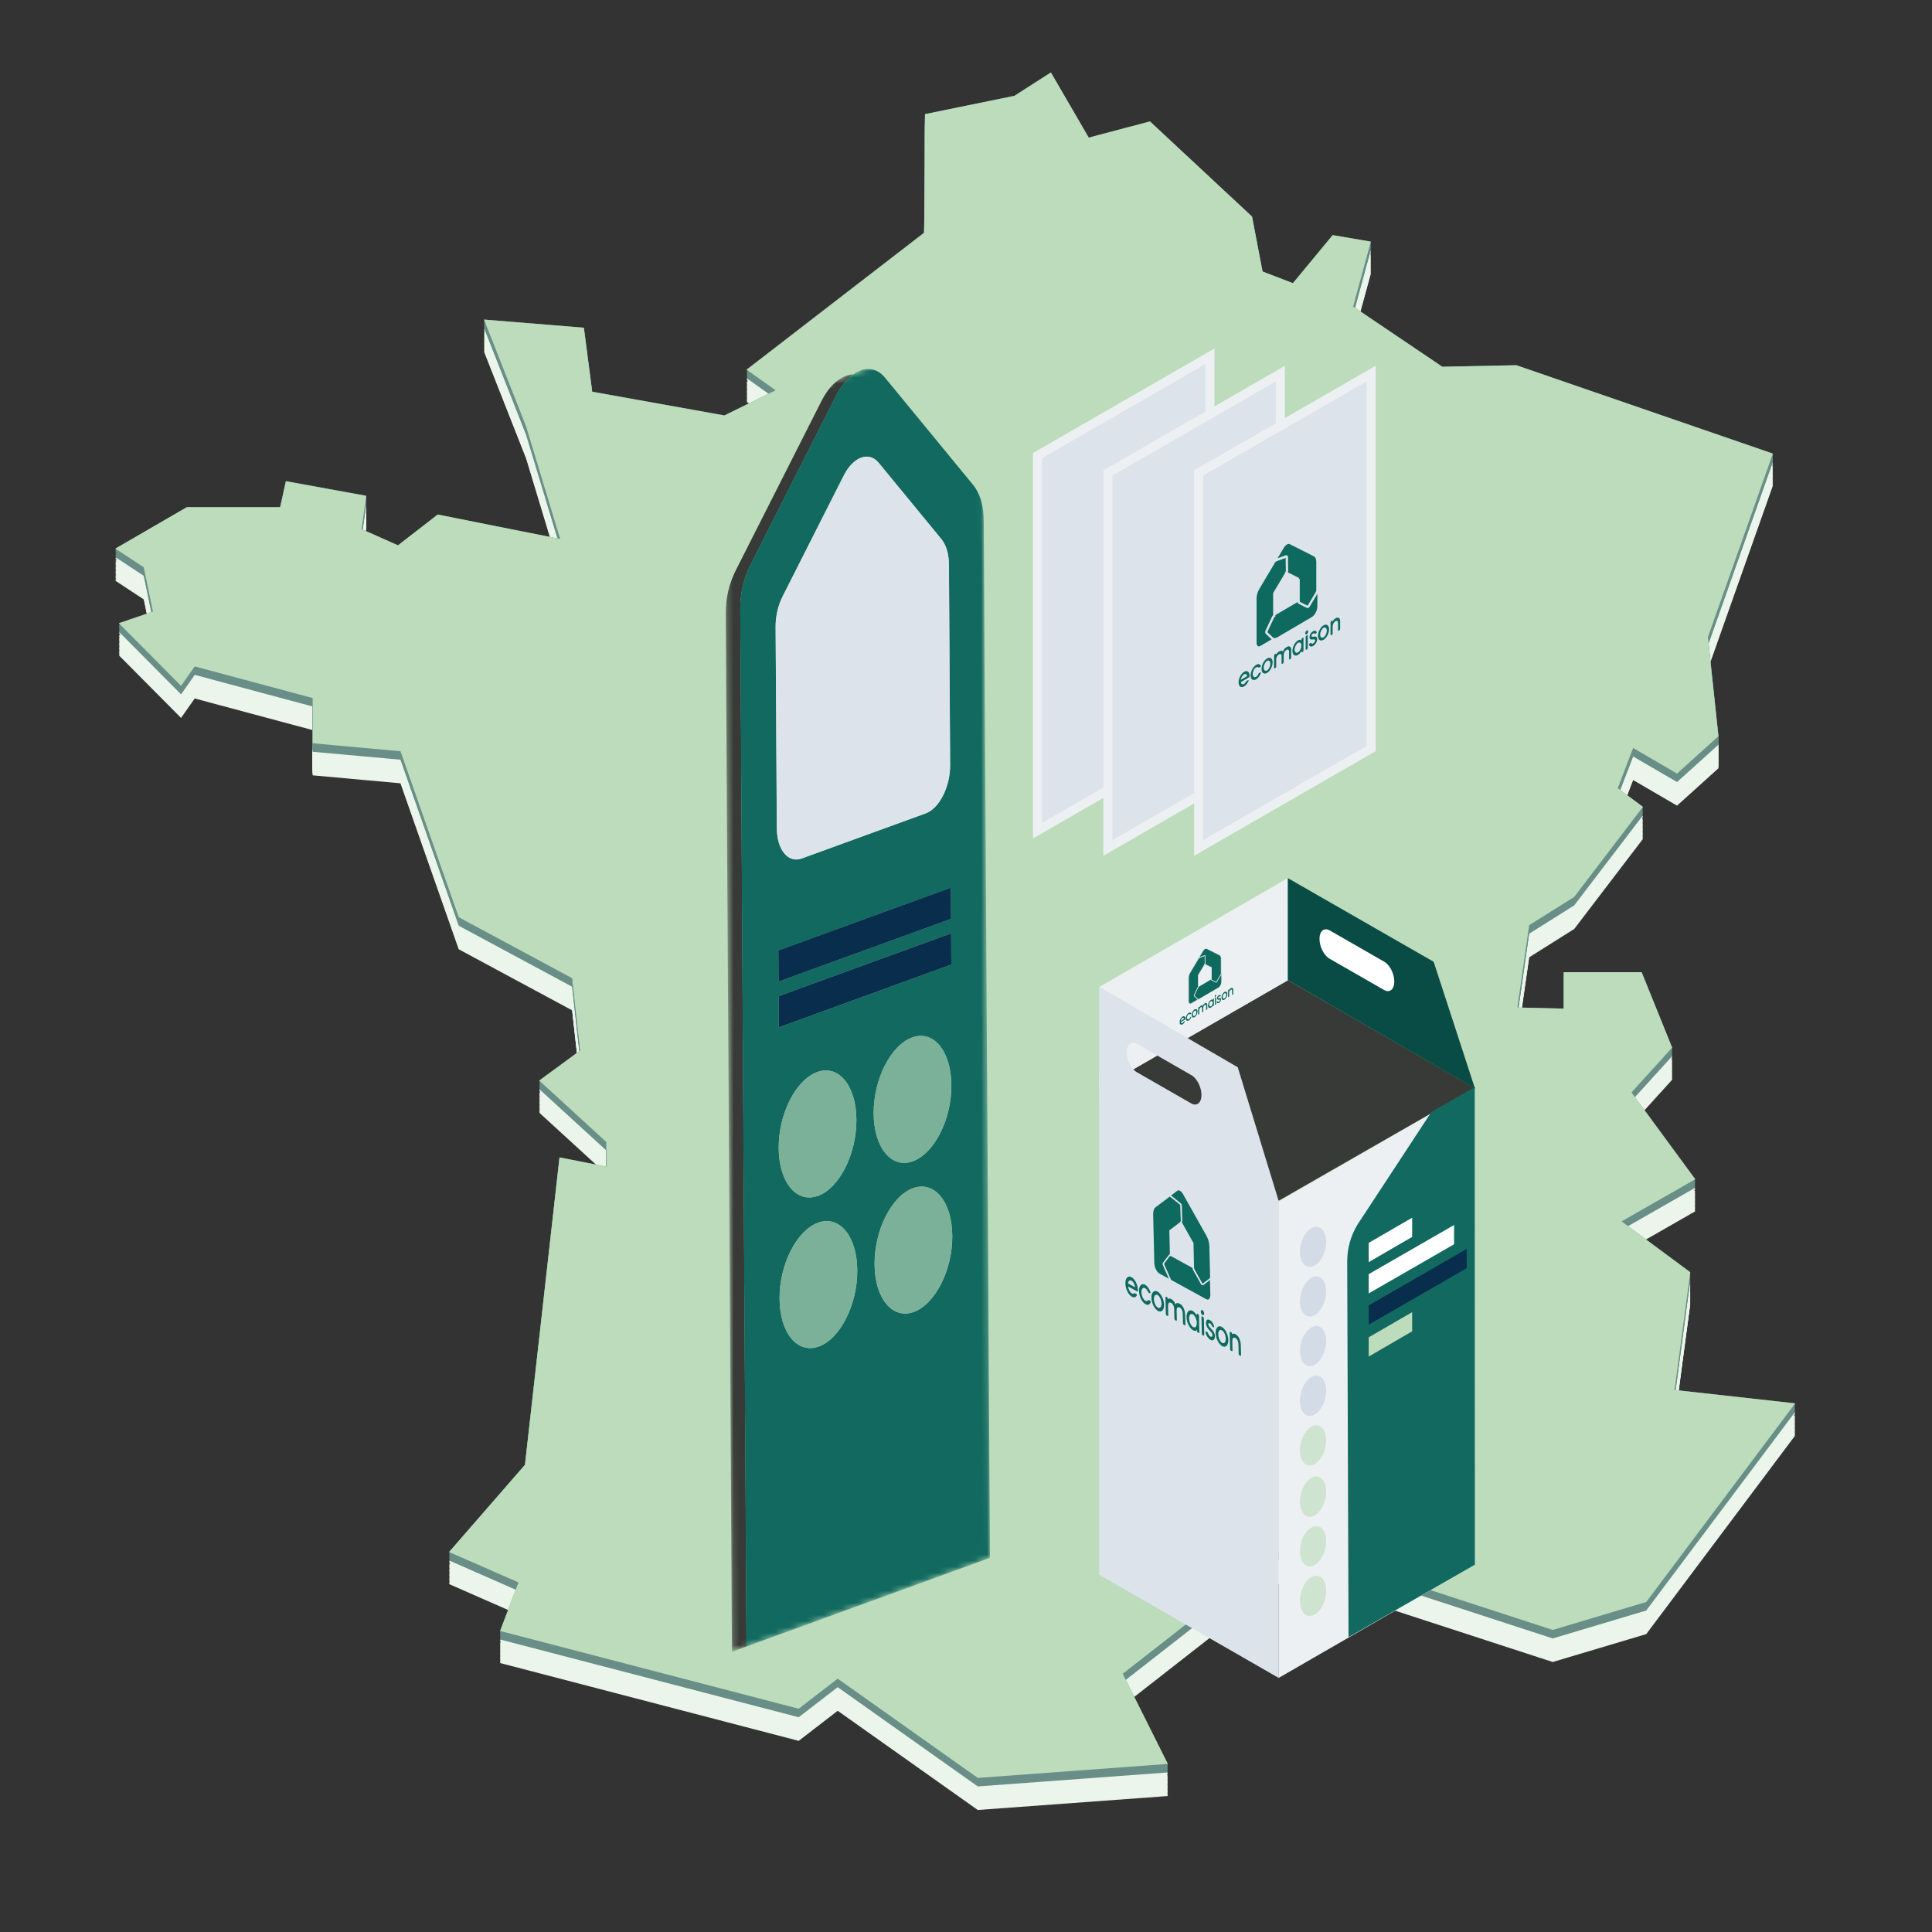<svg width="320" height="320" viewBox="0 0 320 320" fill="none" xmlns="http://www.w3.org/2000/svg">
<rect x="0" y="0" width="320" height="320" fill="#333333" stroke="none"/>
<path d="M168.02 21.19L153.21 24.22L153.07 43.86L123.66 66.55L128.46 69.95L119.98 74.12L98.09 70.19L96.71 59.59L80.17 58.25L87.16 76L92.78 94.59L72.5 90.53L65.92 95.63L59.91 92.96L60.66 87.44L47.35 85.02L46.4 89.31H30.95L19.1 96.18L23.81 99.28L25.33 106.61L19.69 108.54L29.99 118.91L32.25 115.69L51.79 120.93V128.42L66.33 129.74L75.98 157.23L94.76 167.34L96.09 179.32L89.31 184.29L100.41 194.45L100.45 198.54L92.67 197.02L86.95 247.93L74.38 262.37L85.88 267.42L82.83 275.45L132.29 288.34L138.75 283.36L161.95 299.79L193.43 297.48L185.96 282.55L213.48 261.05L257.18 275.28L272.67 270.66L297.34 237.76L277.36 235.54L279.96 216.03L268.59 207.61L280.79 200.63L270.23 186.26L276.96 178.84L271.91 166.33H259V172.38L251.33 172.18L253.28 158.56L260.74 153.87L272.12 138.96L267.95 135.86L270.5 129.2L277.77 133.44L284.63 127.25L282.88 110.84L293.64 80.44L251.15 65.81L238.89 66.05L224.12 56.08L227.05 45.34L220.73 44.26L214.15 52.21L209.12 50.28L207.38 41.19L190.47 25.43L180.33 28.1L174.06 17.32L168.02 21.19Z" fill="#EBF5EB"/>
<path d="M168.02 21.03L153.21 24.06L153.07 43.7L123.66 66.39L128.46 69.8L119.98 73.97L98.09 70.04L96.71 59.44L80.17 58.09L87.16 75.85L92.78 94.43L72.5 90.38L65.92 95.48L59.91 92.81L60.66 87.28L47.35 84.86L46.4 89.15H30.95L19.1 96.03L23.81 99.12L25.33 106.46L19.69 108.38L29.99 118.76L32.25 115.53L51.79 120.78V128.27L66.33 129.58L75.98 157.08L94.76 167.18L96.09 179.16L89.31 184.13L100.41 194.29L100.45 198.38L92.67 196.86L86.95 247.77L74.38 262.22L85.88 267.26L82.83 275.3L132.29 288.18L138.75 283.2L161.95 299.64L193.43 297.32L185.96 282.39L213.48 260.89L257.18 275.13L272.67 270.5L297.34 237.6L277.36 235.38L279.96 215.87L268.59 207.45L280.79 200.47L270.23 186.1L276.96 178.68L271.91 166.17H259V172.22L251.33 172.02L253.28 158.4L260.74 153.72L272.12 138.8L267.95 135.71L270.5 129.05L277.77 133.29L284.63 127.1L282.88 110.69L293.64 80.29L251.15 65.65L238.89 65.89L224.12 55.92L227.05 45.18L220.73 44.1L214.15 52.06L209.12 50.13L207.38 41.03L190.47 25.27L180.33 27.95L174.06 17.16L168.02 21.03Z" fill="#EBF5EB"/>
<path d="M168.02 20.88L153.21 23.9L153.07 43.54L123.66 66.24L128.46 69.64L119.98 73.81L98.09 69.88L96.71 59.28L80.17 57.94L87.16 75.69L92.78 94.27L72.5 90.22L65.92 95.32L59.91 92.65L60.66 87.13L47.35 84.7L46.4 89H30.95L19.1 95.87L23.81 98.96L25.33 106.3L19.69 108.23L29.99 118.6L32.25 115.38L51.79 120.62V128.11L66.33 129.43L75.98 156.92L94.76 167.03L96.09 179.01L89.31 183.97L100.41 194.14L100.45 198.23L92.67 196.71L86.95 247.62L74.38 262.06L85.88 267.1L82.83 275.14L132.29 288.03L138.75 283.04L161.95 299.48L193.43 297.17L185.96 282.24L213.48 260.74L257.18 274.97L272.67 270.35L297.34 237.44L277.36 235.22L279.96 215.72L268.59 207.3L280.79 200.32L270.23 185.94L276.96 178.53L271.91 166.02H259V172.06L251.33 171.87L253.28 158.24L260.74 153.56L272.12 138.64L267.95 135.55L270.5 128.89L277.77 133.13L284.63 126.94L282.88 110.53L293.64 80.13L251.15 65.49L238.89 65.74L224.12 55.77L227.05 45.02L220.73 43.95L214.15 51.9L209.12 49.97L207.38 40.87L190.47 25.12L180.33 27.79L174.06 17L168.02 20.88Z" fill="#EBF5EB"/>
<path d="M168.02 20.72L153.21 23.75L153.07 43.39L123.66 66.08L128.46 69.48L119.98 73.65L98.09 69.73L96.71 59.13L80.17 57.78L87.16 75.54L92.78 94.12L72.5 90.06L65.92 95.16L59.91 92.49L60.66 86.97L47.35 84.55L46.4 88.84H30.95L19.1 95.71L23.81 98.81L25.33 106.14L19.69 108.07L29.99 118.45L32.25 115.22L51.79 120.46V127.95L66.33 129.27L75.98 156.76L94.76 166.87L96.09 178.85L89.31 183.82L100.41 193.98L100.45 198.07L92.67 196.55L86.95 247.46L74.38 261.9L85.88 266.95L82.83 274.99L132.29 287.87L138.75 282.89L161.95 299.32L193.43 297.01L185.96 282.08L213.48 260.58L257.18 274.82L272.67 270.19L297.34 237.29L277.36 235.07L279.96 215.56L268.59 207.14L280.79 200.16L270.23 185.79L276.96 178.37L271.91 165.86H259V171.91L251.33 171.71L253.28 158.09L260.74 153.4L272.12 138.49L267.95 135.39L270.5 128.74L277.77 132.97L284.63 126.79L282.88 110.37L293.64 79.97L251.15 65.34L238.89 65.58L224.12 55.61L227.05 44.87L220.73 43.79L214.15 51.74L209.12 49.81L207.38 40.72L190.47 24.96L180.33 27.63L174.06 16.85L168.02 20.72Z" fill="#EBF5EB"/>
<path d="M168.02 20.56L153.21 23.59L153.07 43.23L123.66 65.92L128.46 69.33L119.98 73.5L98.09 69.57L96.71 58.97L80.17 57.62L87.16 75.38L92.78 93.96L72.5 89.91L65.92 95.01L59.91 92.34L60.66 86.81L47.35 84.39L46.4 88.69H30.95L19.1 95.56L23.81 98.65L25.33 105.99L19.69 107.91L29.99 118.29L32.25 115.07L51.79 120.31V127.8L66.33 129.12L75.98 156.61L94.76 166.71L96.09 178.69L89.31 183.66L100.41 193.83L100.45 197.92L92.67 196.39L86.95 247.3L74.38 261.75L85.88 266.79L82.83 274.83L132.29 287.71L138.75 282.73L161.95 299.17L193.43 296.85L185.96 281.92L213.48 260.42L257.18 274.66L272.67 270.03L297.34 237.13L277.36 234.91L279.96 215.41L268.59 206.99L280.79 200.01L270.23 185.63L276.96 178.21L271.91 165.7H259V171.75L251.33 171.56L253.28 157.93L260.74 153.25L272.12 138.33L267.95 135.24L270.5 128.58L277.77 132.82L284.63 126.63L282.88 110.22L293.64 79.82L251.15 65.18L238.89 65.43L224.12 55.46L227.05 44.71L220.73 43.63L214.15 51.59L209.12 49.66L207.38 40.56L190.47 24.8L180.33 27.48L174.06 16.69L168.02 20.56Z" fill="#EBF5EB"/>
<path d="M168.02 20.41L153.21 23.44L153.07 43.07L123.66 65.77L128.46 69.17L119.98 73.34L98.09 69.41L96.71 58.81L80.17 57.47L87.16 75.22L92.78 93.8L72.5 89.75L65.92 94.85L59.91 92.18L60.66 86.66L47.35 84.24L46.4 88.53H30.95L19.1 95.4L23.81 98.49L25.33 105.83L19.69 107.76L29.99 118.13L32.25 114.91L51.79 120.15V127.64L66.33 128.96L75.98 156.45L94.76 166.56L96.09 178.54L89.31 183.51L100.41 193.67L100.45 197.76L92.67 196.24L86.95 247.15L74.38 261.59L85.88 266.63L82.83 274.67L132.29 287.56L138.75 282.57L161.95 299.01L193.43 296.7L185.96 281.77L213.48 260.27L257.18 274.5L272.67 269.88L297.34 236.97L277.36 234.76L279.96 215.25L268.59 206.83L280.79 199.85L270.23 185.47L276.96 178.06L271.91 165.55H259V171.6L251.33 171.4L253.28 157.77L260.74 153.09L272.12 138.18L267.95 135.08L270.5 128.42L277.77 132.66L284.63 126.47L282.88 110.06L293.64 79.66L251.15 65.02L238.89 65.27L224.12 55.3L227.05 44.55L220.73 43.48L214.15 51.43L209.12 49.5L207.38 40.4L190.47 24.65L180.33 27.32L174.06 16.54L168.02 20.41Z" fill="#EBF5EB"/>
<path d="M168.02 20.25L153.21 23.28L153.07 42.92L123.66 65.61L128.46 69.01L119.98 73.18L98.09 69.26L96.71 58.66L80.17 57.31L87.16 75.07L92.78 93.65L72.5 89.59L65.92 94.69L59.91 92.03L60.66 86.5L47.35 84.08L46.4 88.37H30.95L19.1 95.24L23.81 98.34L25.33 105.68L19.69 107.6L29.99 117.98L32.25 114.75L51.79 119.99V127.49L66.33 128.8L75.98 156.3L94.76 166.4L96.09 178.38L89.31 183.35L100.41 193.51L100.45 197.6L92.67 196.08L86.95 246.99L74.38 261.43L85.88 266.48L82.83 274.52L132.29 287.4L138.75 282.42L161.95 298.86L193.43 296.54L185.96 281.61L213.48 260.11L257.18 274.35L272.67 269.72L297.34 236.82L277.36 234.6L279.96 215.09L268.59 206.67L280.79 199.69L270.23 185.32L276.96 177.9L271.91 165.39H259V171.44L251.33 171.24L253.28 157.62L260.74 152.93L272.12 138.02L267.95 134.92L270.5 128.27L277.77 132.5L284.63 126.32L282.88 109.91L293.64 79.51L251.15 64.87L238.89 65.11L224.12 55.14L227.05 44.4L220.73 43.32L214.15 51.27L209.12 49.34L207.38 40.25L190.47 24.49L180.33 27.16L174.06 16.38L168.02 20.25Z" fill="#EBF5EB"/>
<path d="M168.02 20.1L153.21 23.12L153.07 42.76L123.66 65.45L128.46 68.86L119.98 73.03L98.09 69.1L96.71 58.5L80.17 57.15L87.16 74.91L92.78 93.49L72.5 89.44L65.92 94.54L59.91 91.87L60.66 86.34L47.35 83.92L46.4 88.22H30.95L19.1 95.09L23.81 98.18L25.33 105.52L19.69 107.45L29.99 117.82L32.25 114.6L51.79 119.84V127.33L66.33 128.65L75.98 156.14L94.76 166.24L96.09 178.22L89.31 183.19L100.41 193.36L100.45 197.45L92.67 195.92L86.95 246.84L74.38 261.28L85.88 266.32L82.83 274.36L132.29 287.24L138.75 282.26L161.95 298.7L193.43 296.39L185.96 281.45L213.48 259.96L257.18 274.19L272.67 269.56L297.34 236.66L277.36 234.44L279.96 214.94L268.59 206.52L280.79 199.54L270.23 185.16L276.96 177.75L271.91 165.24H259V171.28L251.33 171.09L253.28 157.46L260.74 152.78L272.12 137.86L267.95 134.77L270.5 128.11L277.77 132.35L284.63 126.16L282.88 109.75L293.64 79.35L251.15 64.71L238.89 64.96L224.12 54.99L227.05 44.24L220.73 43.17L214.15 51.12L209.12 49.19L207.38 40.09L190.47 24.33L180.33 27.01L174.06 16.22L168.02 20.1Z" fill="#EBF5EB"/>
<path d="M168.02 19.94L153.21 22.97L153.07 42.61L123.66 65.3L128.46 68.7L119.98 72.87L98.09 68.94L96.71 58.34L80.17 57L87.16 74.75L92.78 93.34L72.5 89.28L65.92 94.38L59.91 91.71L60.66 86.19L47.35 83.77L46.4 88.06H30.95L19.1 94.93L23.81 98.02L25.33 105.36L19.69 107.29L29.99 117.66L32.25 114.44L51.79 119.68V127.17L66.33 128.49L75.98 155.98L94.76 166.09L96.09 178.07L89.31 183.04L100.41 193.2L100.45 197.29L92.67 195.77L86.95 246.68L74.38 261.12L85.88 266.17L82.83 274.2L132.29 287.09L138.75 282.11L161.95 298.54L193.43 296.23L185.96 281.3L213.48 259.8L257.18 274.03L272.67 269.41L297.34 236.51L277.36 234.29L279.96 214.78L268.59 206.36L280.79 199.38L270.23 185.01L276.96 177.59L271.91 165.08H259V171.13L251.33 170.93L253.28 157.3L260.74 152.62L272.12 137.71L267.95 134.61L270.5 127.95L277.77 132.19L284.63 126L282.88 109.59L293.64 79.19L251.15 64.56L238.89 64.8L224.12 54.83L227.05 44.09L220.73 43.01L214.15 50.96L209.12 49.03L207.38 39.94L190.47 24.18L180.33 26.85L174.06 16.07L168.02 19.94Z" fill="#EBF5EB"/>
<path d="M168.02 19.78L153.21 22.81L153.07 42.45L123.66 65.14L128.46 68.54L119.98 72.71L98.09 68.79L96.71 58.19L80.17 56.84L87.16 74.6L92.78 93.18L72.5 89.13L65.92 94.23L59.91 91.56L60.66 86.03L47.35 83.61L46.4 87.9H30.95L19.1 94.77L23.81 97.87L25.33 105.21L19.69 107.13L29.99 117.51L32.25 114.28L51.79 119.53V127.02L66.33 128.33L75.98 155.83L94.76 165.93L96.09 177.91L89.31 182.88L100.41 193.04L100.45 197.13L92.67 195.61L86.95 246.52L74.38 260.96L85.88 266.01L82.83 274.05L132.29 286.93L138.75 281.95L161.95 298.39L193.43 296.07L185.96 281.14L213.48 259.64L257.18 273.88L272.67 269.25L297.34 236.35L277.36 234.13L279.96 214.62L268.59 206.2L280.79 199.22L270.23 184.85L276.96 177.43L271.91 164.92H259V170.97L251.33 170.77L253.28 157.15L260.74 152.46L272.12 137.55L267.95 134.46L270.5 127.8L277.77 132.03L284.63 125.85L282.88 109.44L293.64 79.04L251.15 64.4L238.89 64.64L224.12 54.67L227.05 43.93L220.73 42.85L214.15 50.81L209.12 48.88L207.38 39.78L190.47 24.02L180.33 26.7L174.06 15.91L168.02 19.78Z" fill="#EBF5EB"/>
<path d="M168.02 19.63L153.21 22.65L153.07 42.29L123.66 64.99L128.46 68.39L119.98 72.56L98.09 68.63L96.71 58.03L80.17 56.69L87.16 74.44L92.78 93.02L72.5 88.97L65.92 94.07L59.91 91.4L60.66 85.88L47.35 83.45L46.4 87.75H30.95L19.1 94.62L23.81 97.71L25.33 105.05L19.69 106.98L29.99 117.35L32.25 114.13L51.79 119.37V126.86L66.33 128.18L75.98 155.67L94.76 165.78L96.09 177.75L89.31 182.72L100.41 192.89L100.45 196.98L92.67 195.45L86.95 246.37L74.38 260.81L85.88 265.85L82.83 273.89L132.29 286.78L138.75 281.79L161.95 298.23L193.43 295.92L185.96 280.99L213.48 259.49L257.18 273.72L272.67 269.1L297.34 236.19L277.36 233.97L279.96 214.47L268.59 206.05L280.79 199.07L270.23 184.69L276.96 177.28L271.91 164.77H259V170.81L251.33 170.62L253.28 156.99L260.74 152.31L272.12 137.39L267.95 134.3L270.5 127.64L277.77 131.88L284.63 125.69L282.88 109.28L293.64 78.88L251.15 64.24L238.89 64.49L224.12 54.52L227.05 43.77L220.73 42.7L214.15 50.65L209.12 48.72L207.38 39.62L190.47 23.86L180.33 26.54L174.06 15.75L168.02 19.63Z" fill="#EBF5EB"/>
<path d="M168.02 19.47L153.21 22.5L153.07 42.14L123.66 64.83L128.46 68.23L119.98 72.4L98.09 68.47L96.71 57.87L80.17 56.53L87.16 74.29L92.78 92.87L72.5 88.81L65.92 93.91L59.91 91.24L60.66 85.72L47.35 83.3L46.4 87.59H30.95L19.1 94.46L23.81 97.56L25.33 104.89L19.69 106.82L29.99 117.19L32.25 113.97L51.79 119.21V126.7L66.33 128.02L75.98 155.51L94.76 165.62L96.09 177.6L89.31 182.57L100.41 192.73L100.45 196.82L92.67 195.3L86.95 246.21L74.38 260.65L85.88 265.7L82.83 273.74L132.29 286.62L138.75 281.64L161.95 298.07L193.43 295.76L185.96 280.83L213.48 259.33L257.18 273.57L272.67 268.94L297.34 236.04L277.36 233.82L279.96 214.31L268.59 205.89L280.79 198.91L270.23 184.54L276.96 177.12L271.91 164.61H259V170.66L251.33 170.46L253.28 156.84L260.74 152.15L272.12 137.24L267.95 134.14L270.5 127.48L277.77 131.72L284.63 125.53L282.88 109.12L293.64 78.72L251.15 64.09L238.89 64.33L224.12 54.36L227.05 43.62L220.73 42.54L214.15 50.49L209.12 48.56L207.38 39.47L190.47 23.71L180.33 26.38L174.06 15.6L168.02 19.47Z" fill="#EBF5EB"/>
<path d="M168.02 19.31L153.21 22.34L153.07 41.98L123.66 64.67L128.46 68.08L119.98 72.25L98.09 68.32L96.71 57.72L80.17 56.37L87.16 74.13L92.78 92.71L72.5 88.66L65.92 93.76L59.91 91.09L60.66 85.56L47.35 83.14L46.4 87.44H30.95L19.1 94.31L23.81 97.4L25.33 104.74L19.69 106.66L29.99 117.04L32.25 113.81L51.79 119.06V126.55L66.33 127.86L75.98 155.36L94.76 165.46L96.09 177.44L89.31 182.41L100.41 192.57L100.45 196.66L92.67 195.14L86.95 246.05L74.38 260.5L85.88 265.54L82.83 273.58L132.29 286.46L138.75 281.48L161.95 297.92L193.43 295.6L185.96 280.67L213.48 259.17L257.18 273.41L272.67 268.78L297.34 235.88L277.36 233.66L279.96 214.15L268.59 205.73L280.79 198.75L270.23 184.38L276.96 176.96L271.91 164.45H259V170.5L251.33 170.31L253.28 156.68L260.74 152L272.12 137.08L267.95 133.99L270.5 127.33L277.77 131.57L284.63 125.38L282.88 108.97L293.64 78.57L251.15 63.93L238.89 64.18L224.12 54.21L227.05 43.46L220.73 42.38L214.15 50.34L209.12 48.41L207.38 39.31L190.47 23.55L180.33 26.23L174.06 15.44L168.02 19.31Z" fill="#EBF5EB"/>
<path d="M168.02 19.16L153.21 22.19L153.07 41.82L123.66 64.52L128.46 67.92L119.98 72.09L98.09 68.16L96.71 57.56L80.17 56.22L87.16 73.97L92.78 92.55L72.5 88.5L65.92 93.6L59.91 90.93L60.66 85.41L47.35 82.98L46.4 87.28H30.95L19.1 94.15L23.81 97.24L25.33 104.58L19.69 106.51L29.99 116.88L32.25 113.66L51.79 118.9V126.39L66.33 127.71L75.98 155.2L94.76 165.31L96.09 177.29L89.31 182.26L100.41 192.42L100.45 196.51L92.67 194.99L86.95 245.9L74.38 260.34L85.88 265.38L82.83 273.42L132.29 286.31L138.75 281.32L161.95 297.76L193.43 295.45L185.96 280.52L213.48 259.02L257.18 273.25L272.67 268.63L297.34 235.72L277.36 233.5L279.96 214L268.59 205.58L280.79 198.6L270.23 184.22L276.96 176.81L271.91 164.3H259V170.35L251.33 170.15L253.28 156.52L260.74 151.84L272.12 136.92L267.95 133.83L270.5 127.17L277.77 131.41L284.63 125.22L282.88 108.81L293.64 78.41L251.15 63.77L238.89 64.02L224.12 54.05L227.05 43.3L220.73 42.23L214.15 50.18L209.12 48.25L207.38 39.15L190.47 23.4L180.33 26.07L174.06 15.28L168.02 19.16Z" fill="#EBF5EB"/>
<path d="M168.02 19L153.21 22.03L153.07 41.67L123.66 64.36L128.46 67.76L119.98 71.93L98.09 68.01L96.71 57.41L80.17 56.06L87.16 73.82L92.78 92.4L72.5 88.34L65.92 93.44L59.91 90.78L60.66 85.25L47.35 82.83L46.4 87.12H30.95L19.1 93.99L23.81 97.09L25.33 104.42L19.69 106.35L29.99 116.73L32.25 113.5L51.79 118.74V126.23L66.33 127.55L75.98 155.04L94.76 165.15L96.09 177.13L89.31 182.1L100.41 192.26L100.45 196.35L92.67 194.83L86.95 245.74L74.38 260.18L85.88 265.23L82.83 273.27L132.29 286.15L138.75 281.17L161.95 297.6L193.43 295.29L185.96 280.36L213.48 258.86L257.18 273.1L272.67 268.47L297.34 235.57L277.36 233.35L279.96 213.84L268.59 205.42L280.79 198.44L270.23 184.07L276.96 176.65L271.91 164.14H259V170.19L251.33 169.99L253.28 156.37L260.74 151.68L272.12 136.77L267.95 133.67L270.5 127.02L277.77 131.25L284.63 125.07L282.88 108.66L293.64 78.26L251.15 63.62L238.89 63.86L224.12 53.89L227.05 43.15L220.73 42.07L214.15 50.02L209.12 48.09L207.38 39L190.47 23.24L180.33 25.91L174.06 15.13L168.02 19Z" fill="#EBF5EB"/>
<path d="M168.02 18.84L153.21 21.87L153.07 41.51L123.66 64.2L128.46 67.61L119.98 71.78L98.09 67.85L96.71 57.25L80.17 55.9L87.16 73.66L92.78 92.24L72.5 88.19L65.92 93.29L59.91 90.62L60.66 85.09L47.35 82.67L46.4 86.97H30.95L19.1 93.84L23.81 96.93L25.33 104.27L19.69 106.19L29.99 116.57L32.25 113.35L51.79 118.59V126.08L66.33 127.4L75.98 154.89L94.76 164.99L96.09 176.97L89.31 181.94L100.41 192.11L100.45 196.2L92.67 194.67L86.95 245.59L74.38 260.03L85.88 265.07L82.83 273.11L132.29 285.99L138.75 281.01L161.95 297.45L193.43 295.13L185.96 280.2L213.48 258.7L257.18 272.94L272.67 268.31L297.34 235.41L277.36 233.19L279.96 213.69L268.59 205.27L280.79 198.29L270.23 183.91L276.96 176.49L271.91 163.99H259V170.03L251.33 169.84L253.28 156.21L260.74 151.53L272.12 136.61L267.95 133.52L270.5 126.86L277.77 131.1L284.63 124.91L282.88 108.5L293.64 78.1L251.15 63.46L238.89 63.71L224.12 53.74L227.05 42.99L220.73 41.92L214.15 49.87L209.12 47.94L207.38 38.84L190.47 23.08L180.33 25.76L174.06 14.97L168.02 18.84Z" fill="#EBF5EB"/>
<path d="M168.02 18.69L153.21 21.72L153.07 41.36L123.66 64.05L128.46 67.45L119.98 71.62L98.09 67.69L96.71 57.09L80.17 55.75L87.16 73.5L92.78 92.08L72.5 88.03L65.92 93.13L59.91 90.46L60.66 84.94L47.35 82.52L46.4 86.81H30.95L19.1 93.68L23.81 96.77L25.33 104.11L19.69 106.04L29.99 116.41L32.25 113.19L51.79 118.43V125.92L66.33 127.24L75.98 154.73L94.76 164.84L96.09 176.82L89.31 181.79L100.41 191.95L100.45 196.04L92.67 194.52L86.95 245.43L74.38 259.87L85.88 264.91L82.83 272.95L132.29 285.84L138.75 280.85L161.95 297.29L193.43 294.98L185.96 280.05L213.48 258.55L257.18 272.78L272.67 268.16L297.34 235.25L277.36 233.04L279.96 213.53L268.59 205.11L280.79 198.13L270.23 183.75L276.96 176.34L271.91 163.83H259V169.88L251.33 169.68L253.28 156.05L260.74 151.37L272.12 136.46L267.95 133.36L270.5 126.7L277.77 130.94L284.63 124.75L282.88 108.34L293.64 77.94L251.15 63.31L238.89 63.55L224.12 53.58L227.05 42.83L220.73 41.76L214.15 49.71L209.12 47.78L207.38 38.68L190.47 22.93L180.33 25.6L174.06 14.82L168.02 18.69Z" fill="#EBF5EB"/>
<path d="M168.02 18.53L153.21 21.56L153.07 41.2L123.66 63.89L128.46 67.29L119.98 71.46L98.09 67.54L96.71 56.94L80.17 55.59L87.16 73.35L92.78 91.93L72.5 87.87L65.92 92.97L59.91 90.31L60.66 84.78L47.35 82.36L46.4 86.65H30.95L19.1 93.52L23.81 96.62L25.33 103.96L19.69 105.88L29.99 116.26L32.25 113.03L51.79 118.27V125.77L66.33 127.08L75.98 154.58L94.76 164.68L96.09 176.66L89.31 181.63L100.41 191.79L100.45 195.88L92.67 194.36L86.95 245.27L74.38 259.71L85.88 264.76L82.83 272.8L132.29 285.68L138.75 280.7L161.95 297.14L193.43 294.82L185.96 279.89L213.48 258.39L257.18 272.63L272.67 268L297.34 235.1L277.36 232.88L279.96 213.37L268.59 204.95L280.79 197.97L270.23 183.6L276.96 176.18L271.91 163.67H259V169.72L251.33 169.52L253.28 155.9L260.74 151.21L272.12 136.3L267.95 133.21L270.5 126.55L277.77 130.78L284.63 124.6L282.88 108.19L293.64 77.79L251.15 63.15L238.89 63.39L224.12 53.42L227.05 42.68L220.73 41.6L214.15 49.56L209.12 47.63L207.38 38.53L190.47 22.77L180.33 25.45L174.06 14.66L168.02 18.53Z" fill="#EBF5EB"/>
<path d="M168.02 18.38L153.21 21.4L153.07 41.04L123.66 63.73L128.46 67.14L119.98 71.31L98.09 67.38L96.71 56.78L80.17 55.44L87.16 73.19L92.78 91.77L72.5 87.72L65.92 92.82L59.91 90.15L60.66 84.62L47.35 82.2L46.4 86.5H30.95L19.1 93.37L23.81 96.46L25.33 103.8L19.69 105.73L29.99 116.1L32.25 112.88L51.79 118.12V125.61L66.33 126.93L75.98 154.42L94.76 164.53L96.09 176.5L89.31 181.47L100.41 191.64L100.45 195.73L92.67 194.2L86.95 245.12L74.38 259.56L85.88 264.6L82.83 272.64L132.29 285.52L138.75 280.54L161.95 296.98L193.43 294.67L185.96 279.73L213.48 258.24L257.18 272.47L272.67 267.84L297.34 234.94L277.36 232.72L279.96 213.22L268.59 204.8L280.79 197.82L270.23 183.44L276.96 176.03L271.91 163.52H259V169.56L251.33 169.37L253.28 155.74L260.74 151.06L272.12 136.14L267.95 133.05L270.5 126.39L277.77 130.63L284.63 124.44L282.88 108.03L293.64 77.63L251.15 62.99L238.89 63.24L224.12 53.27L227.05 42.52L220.73 41.45L214.15 49.4L209.12 47.47L207.38 38.37L190.47 22.61L180.33 25.29L174.06 14.5L168.02 18.38Z" fill="#EBF5EB"/>
<path d="M168.02 18.22L153.21 21.25L153.07 40.89L123.66 63.58L128.46 66.98L119.98 71.15L98.09 67.22L96.71 56.62L80.17 55.28L87.16 73.03L92.78 91.62L72.5 87.56L65.92 92.66L59.91 89.99L60.66 84.47L47.35 82.05L46.4 86.34H30.95L19.1 93.21L23.81 96.31L25.33 103.64L19.69 105.57L29.99 115.94L32.25 112.72L51.79 117.96V125.45L66.33 126.77L75.98 154.26L94.76 164.37L96.09 176.35L89.31 181.32L100.41 191.48L100.45 195.57L92.67 194.05L86.95 244.96L74.38 259.4L85.88 264.45L82.83 272.48L132.29 285.37L138.75 280.39L161.95 296.82L193.43 294.51L185.96 279.58L213.48 258.08L257.18 272.31L272.67 267.69L297.34 234.79L277.36 232.57L279.96 213.06L268.59 204.64L280.79 197.66L270.23 183.29L276.96 175.87L271.91 163.36H259V169.41L251.33 169.21L253.28 155.59L260.74 150.9L272.12 135.99L267.95 132.89L270.5 126.23L277.77 130.47L284.63 124.28L282.88 107.87L293.64 77.47L251.15 62.84L238.89 63.08L224.12 53.11L227.05 42.37L220.73 41.29L214.15 49.24L209.12 47.31L207.38 38.22L190.47 22.46L180.33 25.13L174.06 14.35L168.02 18.22Z" fill="#EBF5EB"/>
<path d="M168.02 18.06L153.21 21.09L153.07 40.73L123.66 63.42L128.46 66.83L119.98 71L98.09 67.07L96.71 56.47L80.17 55.12L87.16 72.88L92.78 91.46L72.5 87.41L65.92 92.51L59.91 89.84L60.66 84.31L47.35 81.89L46.4 86.18H30.95L19.1 93.06L23.81 96.15L25.33 103.49L19.69 105.41L29.99 115.79L32.25 112.56L51.79 117.81V125.3L66.33 126.61L75.98 154.11L94.76 164.21L96.09 176.19L89.31 181.16L100.41 191.32L100.45 195.41L92.67 193.89L86.95 244.8L74.38 259.25L85.88 264.29L82.83 272.33L132.29 285.21L138.75 280.23L161.95 296.67L193.43 294.35L185.96 279.42L213.48 257.92L257.18 272.16L272.67 267.53L297.34 234.63L277.36 232.41L279.96 212.9L268.59 204.48L280.79 197.5L270.23 183.13L276.96 175.71L271.91 163.2H259V169.25L251.33 169.05L253.28 155.43L260.74 150.75L272.12 135.83L267.95 132.74L270.5 126.08L277.77 130.32L284.63 124.13L282.88 107.72L293.64 77.32L251.15 62.68L238.89 62.92L224.12 52.95L227.05 42.21L220.73 41.13L214.15 49.09L209.12 47.16L207.38 38.06L190.47 22.3L180.33 24.98L174.06 14.19L168.02 18.06Z" fill="#EBF5EB"/>
<path d="M168.02 17.91L153.21 20.93L153.07 40.57L123.66 63.27L128.46 66.67L119.98 70.84L98.09 66.91L96.71 56.31L80.17 54.97L87.16 72.72L92.78 91.3L72.5 87.25L65.92 92.35L59.91 89.68L60.66 84.16L47.35 81.73L46.4 86.03H30.95L19.1 92.9L23.81 95.99L25.33 103.33L19.69 105.26L29.99 115.63L32.25 112.41L51.79 117.65V125.14L66.33 126.46L75.98 153.95L94.76 164.06L96.09 176.04L89.31 181L100.41 191.17L100.45 195.26L92.67 193.73L86.95 244.65L74.38 259.09L85.88 264.13L82.83 272.17L132.29 285.06L138.75 280.07L161.95 296.51L193.43 294.2L185.96 279.27L213.48 257.77L257.18 272L272.67 267.38L297.34 234.47L277.36 232.25L279.96 212.75L268.59 204.33L280.79 197.35L270.23 182.97L276.96 175.56L271.91 163.05H259V169.09L251.33 168.9L253.28 155.27L260.74 150.59L272.12 135.67L267.95 132.58L270.5 125.92L277.77 130.16L284.63 123.97L282.88 107.56L293.64 77.16L251.15 62.52L238.89 62.77L224.12 52.8L227.05 42.05L220.73 40.98L214.15 48.93L209.12 47L207.38 37.9L190.47 22.15L180.33 24.82L174.06 14.03L168.02 17.91Z" fill="#EBF5EB"/>
<path d="M168.02 17.59L153.21 20.62L153.07 40.26L123.66 62.95L128.46 66.36L119.98 70.53L98.09 66.6L96.71 56L80.17 54.65L87.16 72.41L92.78 90.99L72.5 86.94L65.92 92.04L59.91 89.37L60.66 83.84L47.35 81.42L46.4 85.72H30.95L19.1 92.59L23.81 95.68L25.33 103.02L19.69 104.94L29.99 115.32L32.25 112.1L51.79 117.34V124.83L66.33 126.15L75.98 153.64L94.76 163.74L96.09 175.72L89.31 180.69L100.41 190.86L100.45 194.95L92.67 193.42L86.95 244.33L74.38 258.78L85.88 263.82L82.83 271.86L132.29 284.74L138.75 279.76L161.95 296.2L193.43 293.88L185.96 278.95L213.48 257.45L257.18 271.69L272.67 267.06L297.34 234.16L277.36 231.94L279.96 212.43L268.59 204.02L280.79 197.04L270.23 182.66L276.96 175.24L271.91 162.73H259V168.78L251.33 168.59L253.28 154.96L260.74 150.28L272.12 135.36L267.95 132.27L270.5 125.61L277.77 129.85L284.63 123.66L282.88 107.25L293.64 76.85L251.15 62.21L238.89 62.46L224.12 52.49L227.05 41.74L220.73 40.66L214.15 48.62L209.12 46.69L207.38 37.59L190.47 21.83L180.33 24.51L174.06 13.72L168.02 17.59Z" fill="#EBF5EB"/>
<path d="M168.02 17.44L153.21 20.47L153.07 40.1L123.66 62.8L128.46 66.2L119.98 70.37L98.09 66.44L96.71 55.84L80.17 54.5L87.16 72.25L92.78 90.83L72.5 86.78L65.92 91.88L59.91 89.21L60.66 83.69L47.35 81.27L46.4 85.56H30.95L19.1 92.43L23.81 95.52L25.33 102.86L19.69 104.79L29.99 115.16L32.25 111.94L51.79 117.18V124.67L66.33 125.99L75.98 153.48L94.76 163.59L96.09 175.57L89.31 180.54L100.41 190.7L100.45 194.79L92.67 193.27L86.95 244.18L74.38 258.62L85.88 263.66L82.83 271.7L132.29 284.59L138.75 279.6L161.95 296.04L193.43 293.73L185.96 278.8L213.48 257.3L257.18 271.53L272.67 266.91L297.34 234L277.36 231.78L279.96 212.28L268.59 203.86L280.79 196.88L270.23 182.5L276.96 175.09L271.91 162.58H259V168.63L251.33 168.43L253.28 154.8L260.74 150.12L272.12 135.2L267.95 132.11L270.5 125.45L277.77 129.69L284.63 123.5L282.88 107.09L293.64 76.69L251.15 62.05L238.89 62.3L224.12 52.33L227.05 41.58L220.73 40.51L214.15 48.46L209.12 46.53L207.38 37.43L190.47 21.68L180.33 24.35L174.06 13.57L168.02 17.44Z" fill="#EBF5EB"/>
<path d="M168.02 17.28L153.21 20.31L153.07 39.95L123.66 62.64L128.46 66.04L119.98 70.21L98.09 66.29L96.71 55.69L80.17 54.34L87.16 72.1L92.78 90.68L72.5 86.62L65.92 91.72L59.91 89.06L60.66 83.53L47.35 81.11L46.4 85.4H30.95L19.1 92.27L23.81 95.37L25.33 102.71L19.69 104.63L29.99 115.01L32.25 111.78L51.79 117.02V124.52L66.33 125.83L75.98 153.33L94.76 163.43L96.09 175.41L89.31 180.38L100.41 190.54L100.45 194.63L92.67 193.11L86.95 244.02L74.38 258.46L85.88 263.51L82.83 271.55L132.29 284.43L138.75 279.45L161.95 295.89L193.43 293.57L185.96 278.64L213.48 257.14L257.18 271.38L272.67 266.75L297.34 233.85L277.36 231.63L279.96 212.12L268.59 203.7L280.79 196.72L270.23 182.35L276.96 174.93L271.91 162.42H259V168.47L251.33 168.27L253.28 154.65L260.74 149.96L272.12 135.05L267.95 131.95L270.5 125.3L277.77 129.53L284.63 123.35L282.88 106.94L293.64 76.54L251.15 61.9L238.89 62.14L224.12 52.17L227.05 41.43L220.73 40.35L214.15 48.3L209.12 46.37L207.38 37.28L190.47 21.52L180.33 24.19L174.06 13.41L168.02 17.28Z" fill="#688E87"/>
<path d="M168.02 17.12L153.21 20.15L153.07 39.79L123.66 62.48L128.46 65.89L119.98 70.06L98.09 66.13L96.71 55.53L80.17 54.18L87.16 71.94L92.78 90.52L72.5 86.47L65.92 91.57L59.91 88.9L60.66 83.37L47.35 80.95L46.4 85.25H30.95L19.1 92.12L23.81 95.21L25.33 102.55L19.69 104.47L29.99 114.85L32.25 111.63L51.79 116.87V124.36L66.33 125.68L75.98 153.17L94.76 163.27L96.09 175.25L89.31 180.22L100.41 190.39L100.45 194.48L92.67 192.95L86.95 243.87L74.38 258.31L85.88 263.35L82.83 271.39L132.29 284.27L138.75 279.29L161.95 295.73L193.43 293.42L185.96 278.48L213.48 256.99L257.18 271.22L272.67 266.59L297.34 233.69L277.36 231.47L279.96 211.97L268.59 203.55L280.79 196.57L270.23 182.19L276.96 174.78L271.91 162.27H259V168.31L251.33 168.12L253.28 154.49L260.74 149.81L272.12 134.89L267.95 131.8L270.5 125.14L277.77 129.38L284.63 123.19L282.88 106.78L293.64 76.38L251.15 61.74L238.89 61.99L224.12 52.02L227.05 41.27L220.73 40.2L214.15 48.15L209.12 46.22L207.38 37.12L190.47 21.36L180.33 24.04L174.06 13.25L168.02 17.12Z" fill="#688E87"/>
<path d="M168.02 16.97L153.21 20L153.07 39.64L123.66 62.33L128.46 65.73L119.98 69.9L98.09 65.97L96.71 55.37L80.17 54.03L87.16 71.78L92.78 90.36L72.5 86.31L65.92 91.41L59.91 88.74L60.66 83.22L47.35 80.8L46.4 85.09H30.95L19.1 91.96L23.81 95.05L25.33 102.39L19.69 104.32L29.99 114.69L32.25 111.47L51.79 116.71V124.2L66.33 125.52L75.98 153.01L94.76 163.12L96.09 175.1L89.31 180.07L100.41 190.23L100.45 194.32L92.67 192.8L86.95 243.71L74.38 258.15L85.88 263.2L82.83 271.23L132.29 284.12L138.75 279.13L161.95 295.57L193.43 293.26L185.96 278.33L213.48 256.83L257.18 271.06L272.67 266.44L297.34 233.54L277.36 231.32L279.96 211.81L268.59 203.39L280.79 196.41L270.23 182.04L276.96 174.62L271.91 162.11H259V168.16L251.33 167.96L253.28 154.33L260.74 149.65L272.12 134.74L267.95 131.64L270.5 124.98L277.77 129.22L284.63 123.03L282.88 106.62L293.64 76.22L251.15 61.59L238.89 61.83L224.12 51.86L227.05 41.12L220.73 40.04L214.15 47.99L209.12 46.06L207.38 36.97L190.47 21.21L180.33 23.88L174.06 13.1L168.02 16.97Z" fill="#688E87"/>
<path d="M168.02 16.81L153.21 19.84L153.07 39.48L123.66 62.17L128.46 65.57L119.98 69.74L98.09 65.82L96.71 55.22L80.17 53.87L87.16 71.63L92.78 90.21L72.5 86.16L65.92 91.26L59.91 88.59L60.66 83.06L47.35 80.64L46.4 84.93H30.95L19.1 91.8L23.81 94.9L25.33 102.24L19.69 104.16L29.99 114.54L32.25 111.31L51.79 116.56V124.05L66.33 125.36L75.98 152.86L94.76 162.96L96.09 174.94L89.31 179.91L100.41 190.07L100.45 194.16L92.67 192.64L86.95 243.55L74.38 257.99L85.88 263.04L82.83 271.08L132.29 283.96L138.75 278.98L161.95 295.42L193.43 293.1L185.96 278.17L213.48 256.67L257.18 270.91L272.67 266.28L297.34 233.38L277.36 231.16L279.96 211.65L268.59 203.23L280.79 196.25L270.23 181.88L276.96 174.46L271.91 161.95H259V168L251.33 167.8L253.28 154.18L260.74 149.49L272.12 134.58L267.95 131.49L270.5 124.83L277.77 129.06L284.63 122.88L282.88 106.47L293.64 76.07L251.15 61.43L238.89 61.67L224.12 51.7L227.05 40.96L220.73 39.88L214.15 47.84L209.12 45.91L207.38 36.81L190.47 21.05L180.33 23.73L174.06 12.94L168.02 16.81Z" fill="#688E87"/>
<path d="M168.02 16.66L153.21 19.68L153.07 39.32L123.66 62.02L128.46 65.42L119.98 69.59L98.09 65.66L96.71 55.06L80.17 53.72L87.16 71.47L92.78 90.05L72.5 86L65.92 91.1L59.91 88.43L60.66 82.91L47.35 80.48L46.4 84.78H30.95L19.1 91.65L23.81 94.74L25.33 102.08L19.69 104.01L29.99 114.38L32.25 111.16L51.79 116.4V123.89L66.33 125.21L75.98 152.7L94.76 162.81L96.09 174.78L89.31 179.75L100.41 189.92L100.45 194.01L92.67 192.48L86.95 243.4L74.38 257.84L85.88 262.88L82.83 270.92L132.29 283.81L138.75 278.82L161.95 295.26L193.43 292.95L185.96 278.02L213.48 256.52L257.18 270.75L272.67 266.13L297.34 233.22L277.36 231L279.96 211.5L268.59 203.08L280.79 196.1L270.23 181.72L276.96 174.31L271.91 161.8H259V167.84L251.33 167.65L253.28 154.02L260.74 149.34L272.12 134.42L267.95 131.33L270.5 124.67L277.77 128.91L284.63 122.72L282.88 106.31L293.64 75.91L251.15 61.27L238.89 61.52L224.12 51.55L227.05 40.8L220.73 39.73L214.15 47.68L209.12 45.75L207.38 36.65L190.47 20.89L180.33 23.57L174.06 12.78L168.02 16.66Z" fill="#688E87"/>
<path d="M168.02 16.5L153.21 19.53L153.07 39.17L123.66 61.86L128.46 65.26L119.98 69.43L98.09 65.5L96.71 54.9L80.17 53.56L87.16 71.32L92.78 89.9L72.5 85.84L65.92 90.94L59.91 88.27L60.66 82.75L47.35 80.33L46.4 84.62H30.95L19.1 91.49L23.81 94.59L25.33 101.92L19.69 103.85L29.99 114.22L32.25 111L51.79 116.24V123.73L66.33 125.05L75.98 152.54L94.76 162.65L96.09 174.63L89.31 179.6L100.41 189.76L100.45 193.85L92.67 192.33L86.95 243.24L74.38 257.68L85.88 262.73L82.83 270.77L132.29 283.65L138.75 278.67L161.95 295.1L193.43 292.79L185.96 277.86L213.48 256.36L257.18 270.6L272.67 265.97L297.34 233.07L277.36 230.85L279.96 211.34L268.59 202.92L280.79 195.94L270.23 181.57L276.96 174.15L271.91 161.64H259V167.69L251.33 167.49L253.28 153.87L260.74 149.18L272.12 134.27L267.95 131.17L270.5 124.51L277.77 128.75L284.63 122.56L282.88 106.15L293.64 75.75L251.15 61.12L238.89 61.36L224.12 51.39L227.05 40.65L220.73 39.57L214.15 47.52L209.12 45.59L207.38 36.5L190.47 20.74L180.33 23.41L174.06 12.63L168.02 16.5Z" fill="#688E87"/>
<path d="M168.02 16.34L153.21 19.37L153.07 39.01L123.66 61.7L128.46 65.11L119.98 69.28L98.09 65.35L96.71 54.75L80.17 53.4L87.16 71.16L92.78 89.74L72.5 85.69L65.92 90.79L59.91 88.12L60.66 82.59L47.35 80.17L46.4 84.46H30.95L19.1 91.34L23.81 94.43L25.33 101.77L19.69 103.69L29.99 114.07L32.25 110.84L51.79 116.09V123.58L66.33 124.89L75.98 152.39L94.76 162.49L96.09 174.47L89.31 179.44L100.41 189.6L100.45 193.69L92.67 192.17L86.95 243.08L74.38 257.53L85.88 262.57L82.83 270.61L132.29 283.49L138.75 278.51L161.95 294.95L193.43 292.63L185.96 277.7L213.48 256.2L257.18 270.44L272.67 265.81L297.34 232.91L277.36 230.69L279.96 211.18L268.59 202.76L280.79 195.78L270.23 181.41L276.96 173.99L271.91 161.48H259V167.53L251.33 167.34L253.28 153.71L260.74 149.03L272.12 134.11L267.95 131.02L270.5 124.36L277.77 128.6L284.63 122.41L282.88 106L293.64 75.6L251.15 60.96L238.89 61.2L224.12 51.23L227.05 40.49L220.73 39.41L214.15 47.37L209.12 45.44L207.38 36.34L190.47 20.58L180.33 23.26L174.06 12.47L168.02 16.34Z" fill="#688E87"/>
<path d="M168.02 16.19L153.21 19.22L153.07 38.85L123.66 61.55L128.46 64.95L119.98 69.12L98.09 65.19L96.71 54.59L80.17 53.25L87.16 71L92.78 89.58L72.5 85.53L65.92 90.63L59.91 87.96L60.66 82.44L47.35 80.01L46.4 84.31H30.95L19.1 91.18L23.81 94.27L25.33 101.61L19.69 103.54L29.99 113.91L32.25 110.69L51.79 115.93V123.42L66.33 124.74L75.98 152.23L94.76 162.34L96.09 174.32L89.31 179.29L100.41 189.45L100.45 193.54L92.67 192.02L86.95 242.93L74.38 257.37L85.88 262.41L82.83 270.45L132.29 283.34L138.75 278.35L161.95 294.79L193.43 292.48L185.96 277.55L213.48 256.05L257.18 270.28L272.67 265.66L297.34 232.75L277.36 230.53L279.96 211.03L268.59 202.61L280.79 195.63L270.23 181.25L276.96 173.84L271.91 161.33H259V167.38L251.33 167.18L253.28 153.55L260.74 148.87L272.12 133.95L267.95 130.86L270.5 124.2L277.77 128.44L284.63 122.25L282.88 105.84L293.64 75.44L251.15 60.8L238.89 61.05L224.12 51.08L227.05 40.33L220.73 39.26L214.15 47.21L209.12 45.28L207.38 36.18L190.47 20.43L180.33 23.1L174.06 12.31L168.02 16.19Z" fill="#688E87"/>
<path d="M168.02 16.03L153.21 19.06L153.07 38.7L123.66 61.39L128.46 64.79L119.98 68.96L98.09 65.04L96.71 54.44L80.17 53.09L87.16 70.85L92.78 89.43L72.5 85.37L65.92 90.47L59.91 87.8L60.66 82.28L47.35 79.86L46.4 84.15H30.95L19.1 91.02L23.81 94.12L25.33 101.45L19.69 103.38L29.99 113.76L32.25 110.53L51.79 115.77V123.26L66.33 124.58L75.98 152.07L94.76 162.18L96.09 174.16L89.31 179.13L100.41 189.29L100.45 193.38L92.67 191.86L86.95 242.77L74.38 257.21L85.88 262.26L82.83 270.3L132.29 283.18L138.75 278.2L161.95 294.63L193.43 292.32L185.96 277.39L213.48 255.89L257.18 270.13L272.67 265.5L297.34 232.6L277.36 230.38L279.96 210.87L268.59 202.45L280.79 195.47L270.23 181.1L276.96 173.68L271.91 161.17H259V167.22L251.33 167.02L253.28 153.4L260.74 148.71L272.12 133.8L267.95 130.7L270.5 124.05L277.77 128.28L284.63 122.1L282.88 105.68L293.64 75.29L251.15 60.65L238.89 60.89L224.12 50.92L227.05 40.18L220.73 39.1L214.15 47.05L209.12 45.12L207.38 36.03L190.47 20.27L180.33 22.94L174.06 12.16L168.02 16.03Z" fill="#688E87"/>
<path d="M168.02 15.87L153.21 18.9L153.07 38.54L123.66 61.23L128.46 64.64L119.98 68.81L98.09 64.88L96.71 54.28L80.17 52.93L87.16 70.69L92.78 89.27L72.5 85.22L65.92 90.32L59.91 87.65L60.66 82.12L47.35 79.7L46.4 84H30.95L19.1 90.87L23.81 93.96L25.33 101.3L19.69 103.22L29.99 113.6L32.25 110.38L51.79 115.62V123.11L66.33 124.43L75.98 151.92L94.76 162.02L96.09 174L89.31 178.97L100.41 189.14L100.45 193.23L92.67 191.7L86.95 242.61L74.38 257.06L85.88 262.1L82.83 270.14L132.29 283.02L138.75 278.04L161.95 294.48L193.43 292.16L185.96 277.23L213.48 255.73L257.18 269.97L272.67 265.34L297.34 232.44L277.36 230.22L279.96 210.72L268.59 202.3L280.79 195.32L270.23 180.94L276.96 173.52L271.91 161.02H259V167.06L251.33 166.87L253.28 153.24L260.74 148.56L272.12 133.64L267.95 130.55L270.5 123.89L277.77 128.13L284.63 121.94L282.88 105.53L293.64 75.13L251.15 60.49L238.89 60.74L224.12 50.77L227.05 40.02L220.73 38.94L214.15 46.9L209.12 44.97L207.38 35.87L190.47 20.11L180.33 22.79L174.06 12L168.02 15.87Z" fill="#688E87"/>
<path d="M168.02 15.87L153.21 18.9L153.07 38.54L123.66 61.23L128.46 64.64L119.98 68.81L98.09 64.88L96.71 54.28L80.17 52.93L87.16 70.69L92.78 89.27L72.5 85.22L65.92 90.32L59.91 87.65L60.66 82.12L47.35 79.7L46.4 84H30.95L19.1 90.87L23.81 93.96L25.33 101.3L19.69 103.22L29.99 113.6L32.25 110.38L51.79 115.62V123.11L66.33 124.43L75.98 151.92L94.76 162.02L96.09 174L89.31 178.97L100.41 189.14L100.45 193.23L92.67 191.7L86.95 242.61L74.38 257.06L85.88 262.1L82.83 270.14L132.29 283.02L138.75 278.04L161.95 294.48L193.43 292.16L185.96 277.23L213.48 255.73L257.18 269.97L272.67 265.34L297.34 232.44L277.36 230.22L279.96 210.72L268.59 202.3L280.79 195.32L270.23 180.94L276.96 173.52L271.91 161.02H259V167.06L251.33 166.87L253.28 153.24L260.74 148.56L272.12 133.64L267.95 130.55L270.5 123.89L277.77 128.13L284.63 121.94L282.88 105.53L293.64 75.13L251.15 60.49L238.89 60.74L224.12 50.77L227.05 40.02L220.73 38.94L214.15 46.9L209.12 44.97L207.38 35.87L190.47 20.11L180.33 22.79L174.06 12L168.02 15.87Z" fill="#BCDCBC"/>
<path d="M211.81 194.73V277.93L182.05 260.82V177.62L211.81 194.73Z" fill="#DDE3EB"/>
<path d="M244.29 259.16L211.8 277.91V199L244.29 180.25V259.16Z" fill="#EDF0F2"/>
<path d="M244.29 180.25L211.78 198.88L182.1 180.35L213.34 162.35L244.29 180.25Z" fill="#383A38"/>
<path d="M200.54 211.54C200.54 211.66 200.51 211.76 200.45 211.8L199.23 212.72C199.17 212.76 199.09 212.72 199.03 212.61L197.74 210.31C197.68 210.2 197.64 210.06 197.64 209.94L193.88 207.88C193.8 207.84 193.73 207.85 193.68 207.91L192.71 209.19C192.67 209.25 192.67 209.37 192.71 209.48L193.76 211.87C193.81 211.99 193.89 212.08 193.96 212.12L199.73 215.29C200.22 215.56 200.61 215.17 200.59 214.42L200.52 211.53L200.54 211.54Z" fill="#0E695F" stroke="#DDE3EB" stroke-width="0.24" stroke-miterlimit="10"/>
<path d="M193.97 212.14C193.89 212.1 193.82 212.01 193.77 211.89L192.72 209.5C192.67 209.39 192.67 209.27 192.72 209.21L193.69 207.93C193.74 207.87 193.81 207.86 193.89 207.9L193.8 203.84L195.62 202.46C195.68 202.41 195.71 202.32 195.71 202.2L195.64 199.71C195.64 199.59 195.58 199.47 195.51 199.41L193.9 198.12C193.82 198.06 193.74 198.05 193.68 198.09L191.31 199.88C191.03 200.09 190.87 200.56 190.88 201.14L191.07 209.2C191.09 209.95 191.5 210.78 191.99 211.05L194 212.16L193.97 212.14Z" fill="#0E695F" stroke="#DDE3EB" stroke-width="0.24" stroke-miterlimit="10"/>
<path d="M187.94 214.18L188.21 214.33C188.21 214.33 188.3 214.44 188.3 214.51C188.3 214.54 188.3 214.56 188.29 214.58C188.11 214.89 187.81 214.96 187.48 214.78C186.89 214.46 186.42 213.48 186.4 212.59C186.38 211.7 186.82 211.22 187.41 211.54C188 211.86 188.46 212.83 188.48 213.73V213.78C188.48 213.88 188.43 213.94 188.36 213.9L186.84 213.07C186.91 213.58 187.17 214.06 187.47 214.23C187.62 214.32 187.76 214.3 187.87 214.2C187.89 214.18 187.92 214.17 187.95 214.19M186.83 212.57L188.02 213.22C187.94 212.74 187.71 212.28 187.41 212.12C187.11 211.96 186.89 212.16 186.83 212.57Z" fill="#0E695F"/>
<path d="M189.67 213.36C189.31 213.16 189.04 213.48 189.06 214.06C189.08 214.64 189.37 215.27 189.72 215.46C189.9 215.56 190.07 215.51 190.16 215.34C190.18 215.3 190.22 215.29 190.26 215.32L190.5 215.45C190.5 215.45 190.59 215.56 190.59 215.64C190.59 215.66 190.59 215.68 190.59 215.7C190.44 216.1 190.11 216.22 189.76 216.03C189.23 215.76 188.75 214.91 188.67 214.06C188.57 213.13 188.96 212.54 189.53 212.74C189.58 212.76 189.62 212.78 189.67 212.8C190.03 212.99 190.37 213.47 190.55 214.05C190.58 214.13 190.56 214.2 190.52 214.22C190.51 214.22 190.49 214.22 190.48 214.22L190.23 214.08C190.23 214.08 190.15 214.01 190.13 213.95C190.02 213.68 189.86 213.47 189.69 213.38" fill="#0E695F"/>
<path d="M191.8 217.13C191.22 216.81 190.73 215.84 190.71 214.96C190.69 214.08 191.14 213.62 191.72 213.93C192.3 214.25 192.79 215.22 192.81 216.1C192.83 216.98 192.38 217.44 191.8 217.13ZM191.78 216.58C192.13 216.77 192.4 216.46 192.38 215.88C192.36 215.3 192.07 214.68 191.73 214.49C191.39 214.3 191.11 214.62 191.13 215.19C191.15 215.76 191.43 216.39 191.78 216.58Z" fill="#0E695F"/>
<path d="M196.3 217.81L196.34 219.39C196.34 219.5 196.29 219.55 196.22 219.51L196.07 219.43C196 219.39 195.94 219.27 195.94 219.17L195.9 217.59C195.89 217.01 195.6 216.67 195.44 216.58C195.15 216.42 194.88 216.48 194.89 217.1L194.92 218.62C194.92 218.73 194.87 218.78 194.8 218.74L194.65 218.66C194.58 218.62 194.52 218.5 194.52 218.4L194.48 216.82C194.47 216.24 194.18 215.9 194.02 215.81C193.73 215.65 193.46 215.71 193.47 216.33L193.5 217.85C193.5 217.96 193.45 218.01 193.38 217.97L193.23 217.89C193.16 217.85 193.1 217.73 193.1 217.63L193.04 214.9C193.04 214.79 193.09 214.74 193.16 214.78L193.31 214.86C193.38 214.9 193.44 215.02 193.44 215.12V215.21C193.54 215.05 193.72 215.02 194 215.17C194.25 215.3 194.53 215.59 194.71 216.07C194.79 215.81 195.03 215.74 195.41 215.94C195.79 216.14 196.27 216.71 196.29 217.81" fill="#0E695F"/>
<path d="M198.27 220.45V220.27C198.27 220.27 198.07 220.59 197.62 220.34C197.04 220.02 196.55 219.04 196.53 218.16C196.51 217.28 196.96 216.81 197.54 217.13C197.99 217.38 198.2 217.92 198.2 217.92V217.72C198.2 217.61 198.25 217.56 198.32 217.6L198.46 217.68C198.53 217.72 198.59 217.84 198.59 217.94L198.65 220.67C198.65 220.78 198.6 220.83 198.53 220.79L198.39 220.71C198.32 220.67 198.26 220.55 198.26 220.45H198.27ZM197.62 219.8C197.98 220 198.25 219.68 198.23 219.1C198.21 218.52 197.92 217.89 197.57 217.69C197.22 217.49 196.94 217.82 196.96 218.4C196.98 218.98 197.27 219.6 197.62 219.8Z" fill="#0E695F"/>
<path d="M199.18 217.81C199.03 217.74 198.91 217.5 198.89 217.28C198.88 217.05 198.98 216.92 199.13 216.99C199.13 216.99 199.15 216.99 199.16 217.01C199.31 217.09 199.44 217.34 199.45 217.56C199.45 217.79 199.33 217.9 199.18 217.81ZM199.4 218.38L199.46 221.1C199.46 221.21 199.41 221.26 199.34 221.22L199.19 221.14C199.12 221.1 199.06 220.98 199.06 220.88L199 218.16C199 218.05 199.05 218 199.12 218.04L199.27 218.12C199.34 218.16 199.4 218.28 199.4 218.38Z" fill="#0E695F"/>
<path d="M201.22 221.35C201.23 221.92 200.91 222.15 200.49 221.91C200.11 221.7 199.75 221.17 199.67 220.65C199.66 220.57 199.69 220.51 199.74 220.53C199.74 220.53 199.75 220.53 199.76 220.53L199.99 220.66C199.99 220.66 200.08 220.76 200.1 220.84C200.15 221.04 200.29 221.27 200.48 221.37C200.71 221.5 200.83 221.35 200.83 221.13C200.83 220.88 200.64 220.67 200.29 220.3C199.97 219.96 199.76 219.6 199.75 219.16C199.74 218.67 199.97 218.42 200.37 218.64C200.77 218.86 201.01 219.3 201.1 219.71C201.12 219.79 201.1 219.85 201.05 219.85C201.05 219.85 201.03 219.85 201.02 219.85L200.82 219.74C200.82 219.74 200.73 219.65 200.71 219.57C200.66 219.42 200.54 219.25 200.41 219.18C200.23 219.08 200.14 219.18 200.14 219.34C200.14 219.58 200.28 219.72 200.56 220.03C200.84 220.34 201.22 220.73 201.24 221.35" fill="#0E695F"/>
<path d="M202.44 222.97C201.86 222.65 201.37 221.68 201.35 220.8C201.33 219.92 201.78 219.46 202.36 219.77C202.94 220.09 203.43 221.06 203.45 221.94C203.47 222.82 203.02 223.28 202.44 222.97ZM202.42 222.42C202.77 222.61 203.04 222.3 203.03 221.72C203.02 221.14 202.72 220.52 202.38 220.33C202.04 220.14 201.76 220.46 201.78 221.03C201.8 221.6 202.08 222.23 202.43 222.42" fill="#0E695F"/>
<path d="M205.52 222.86L205.56 224.44C205.56 224.55 205.51 224.6 205.44 224.56L205.29 224.48C205.22 224.44 205.16 224.32 205.16 224.22L205.12 222.64C205.11 222.06 204.82 221.72 204.66 221.63C204.37 221.47 204.1 221.53 204.11 222.15L204.14 223.67C204.14 223.78 204.09 223.83 204.02 223.79L203.87 223.71C203.8 223.67 203.74 223.55 203.74 223.45L203.68 220.72C203.68 220.61 203.73 220.56 203.8 220.6L203.95 220.68C204.02 220.72 204.08 220.84 204.08 220.94V221.03C204.18 220.87 204.36 220.84 204.64 220.99C205.02 221.2 205.5 221.76 205.52 222.86Z" fill="#0E695F"/>
<path d="M197.54 205.89L195.61 202.45C195.67 202.4 195.7 202.31 195.7 202.19L195.63 199.7C195.63 199.58 195.57 199.46 195.5 199.4L193.89 198.11C193.81 198.05 193.73 198.04 193.67 198.08L194.93 197.13C195.25 196.89 195.73 197.15 196.07 197.76L199.93 204.62C200.23 205.16 200.41 205.8 200.43 206.39L200.55 211.55C200.55 211.67 200.52 211.77 200.46 211.81L199.24 212.73C199.18 212.77 199.1 212.73 199.04 212.62L197.75 210.32C197.69 210.21 197.65 210.07 197.65 209.95L197.56 205.89H197.54Z" fill="#0E695F" stroke="#DDE3EB" stroke-width="0.24" stroke-miterlimit="10"/>
<path d="M213.34 162.35L182.1 180.35V163.46L213.3 145.44L213.34 162.35Z" fill="#EDF0F2"/>
<path d="M202.27 161.25C202.27 161.31 202.25 161.38 202.22 161.43L201.51 162.62C201.48 162.68 201.43 162.7 201.4 162.69L200.69 162.33C200.69 162.33 200.64 162.27 200.64 162.21L198.51 163.46C198.51 163.46 198.43 163.53 198.4 163.59L197.83 164.81C197.8 164.87 197.8 164.93 197.83 164.95L198.4 165.5C198.4 165.5 198.47 165.53 198.51 165.5L201.79 163.58C202.07 163.42 202.29 162.99 202.29 162.63V161.23L202.27 161.25Z" fill="#0E695F"/>
<path d="M198.49 165.51C198.49 165.51 198.41 165.53 198.38 165.51L197.81 164.96C197.81 164.96 197.78 164.87 197.81 164.82L198.38 163.6C198.41 163.54 198.45 163.49 198.49 163.47V161.51L199.56 159.72C199.59 159.66 199.61 159.59 199.61 159.54V158.35C199.61 158.29 199.57 158.27 199.53 158.28L198.62 158.62C198.62 158.62 198.53 158.68 198.5 158.74L197.11 161.07C196.94 161.35 196.85 161.67 196.85 161.96V165.85C196.85 166.21 197.08 166.37 197.35 166.21L198.49 165.54V165.51Z" fill="#0E695F" stroke="#DDE3EB" stroke-width="0.12" stroke-miterlimit="10"/>
<path d="M196.08 169.18L196.21 169.11C196.21 169.11 196.25 169.11 196.25 169.14C196.25 169.15 196.25 169.16 196.25 169.18C196.16 169.39 196.02 169.58 195.87 169.66C195.6 169.82 195.38 169.66 195.38 169.31C195.38 168.96 195.59 168.54 195.87 168.38C196.15 168.22 196.35 168.38 196.35 168.74V168.76C196.35 168.76 196.32 168.85 196.29 168.87L195.58 169.28C195.61 169.45 195.72 169.52 195.86 169.44C195.93 169.4 196 169.32 196.05 169.23C196.06 169.21 196.07 169.19 196.09 169.18M195.57 169.08L196.12 168.76C196.09 168.6 195.98 168.53 195.85 168.61C195.72 168.69 195.6 168.89 195.57 169.08Z" fill="#0E695F"/>
<path d="M196.899 167.98C196.729 168.08 196.599 168.34 196.599 168.57C196.599 168.8 196.729 168.91 196.899 168.81C196.979 168.76 197.059 168.66 197.109 168.54C197.119 168.51 197.139 168.49 197.159 168.48L197.269 168.41C197.269 168.41 197.309 168.41 197.309 168.44C197.309 168.44 197.309 168.46 197.309 168.47C197.229 168.71 197.079 168.92 196.909 169.02C196.659 169.17 196.449 169.06 196.419 168.76C196.379 168.43 196.569 168 196.839 167.8C196.859 167.78 196.879 167.77 196.909 167.76C197.079 167.66 197.229 167.69 197.309 167.83C197.319 167.85 197.309 167.89 197.289 167.91C197.289 167.91 197.279 167.92 197.269 167.93L197.149 168C197.149 168 197.109 168.01 197.099 168C197.049 167.94 196.979 167.94 196.899 167.99" fill="#0E695F"/>
<path d="M197.86 168.47C197.59 168.63 197.37 168.47 197.37 168.12C197.37 167.77 197.59 167.36 197.86 167.2C198.13 167.04 198.35 167.2 198.35 167.55C198.35 167.9 198.13 168.31 197.86 168.47ZM197.86 168.26C198.02 168.17 198.15 167.9 198.15 167.67C198.15 167.44 198.02 167.33 197.86 167.43C197.7 167.53 197.57 167.79 197.57 168.02C197.57 168.25 197.7 168.36 197.86 168.26Z" fill="#0E695F"/>
<path d="M199.97 166.51V167.14C199.97 167.14 199.94 167.23 199.91 167.25L199.84 167.29C199.81 167.31 199.78 167.29 199.78 167.25V166.62C199.78 166.39 199.65 166.39 199.57 166.44C199.43 166.52 199.31 166.68 199.31 166.92V167.52C199.31 167.52 199.28 167.61 199.25 167.63L199.18 167.67C199.15 167.69 199.12 167.67 199.12 167.63V167C199.12 166.77 198.99 166.77 198.91 166.82C198.77 166.9 198.65 167.06 198.65 167.3V167.9C198.65 167.9 198.62 167.99 198.59 168.01L198.52 168.05C198.49 168.07 198.46 168.05 198.46 168.01V166.93C198.46 166.93 198.49 166.84 198.52 166.82L198.59 166.78C198.59 166.78 198.65 166.78 198.65 166.82V166.86C198.7 166.75 198.78 166.64 198.91 166.57C199.02 166.5 199.16 166.48 199.24 166.58C199.28 166.44 199.4 166.28 199.57 166.18C199.74 166.08 199.97 166.07 199.97 166.5" fill="#0E695F"/>
<path d="M200.87 166.61V166.54C200.87 166.54 200.77 166.77 200.57 166.89C200.3 167.05 200.08 166.89 200.08 166.54C200.08 166.19 200.3 165.78 200.57 165.62C200.78 165.5 200.87 165.62 200.87 165.62V165.54C200.87 165.54 200.9 165.45 200.93 165.43L201 165.39C201 165.39 201.06 165.39 201.06 165.43V166.51C201.06 166.51 201.03 166.6 201 166.62L200.93 166.66C200.93 166.66 200.87 166.66 200.87 166.62V166.61ZM200.57 166.67C200.74 166.57 200.87 166.31 200.87 166.08C200.87 165.85 200.74 165.74 200.57 165.83C200.4 165.92 200.27 166.19 200.27 166.42C200.27 166.65 200.4 166.76 200.57 166.66" fill="#0E695F"/>
<path d="M201.33 165.09C201.26 165.13 201.2 165.1 201.2 165.02C201.2 164.93 201.25 164.83 201.32 164.78C201.32 164.78 201.32 164.78 201.33 164.78C201.4 164.74 201.46 164.78 201.46 164.86C201.46 164.95 201.4 165.06 201.33 165.1M201.43 165.21V166.29C201.43 166.29 201.4 166.38 201.37 166.4L201.3 166.44C201.27 166.46 201.24 166.44 201.24 166.4V165.32C201.24 165.32 201.27 165.23 201.3 165.21L201.37 165.17C201.37 165.17 201.43 165.17 201.43 165.21Z" fill="#0E695F"/>
<path d="M202.25 165.52C202.25 165.75 202.09 166 201.9 166.11C201.72 166.21 201.56 166.18 201.53 166C201.53 165.97 201.53 165.94 201.56 165.92L201.67 165.86C201.67 165.86 201.71 165.86 201.72 165.88C201.74 165.94 201.8 165.96 201.89 165.91C202 165.85 202.06 165.73 202.06 165.64C202.06 165.54 201.97 165.55 201.82 165.57C201.67 165.59 201.58 165.55 201.58 165.37C201.58 165.18 201.69 164.96 201.88 164.85C202.07 164.74 202.17 164.8 202.21 164.92C202.21 164.94 202.21 164.98 202.18 165C202.18 165 202.18 165 202.17 165.01L202.08 165.07C202.08 165.07 202.04 165.07 202.03 165.06C202.01 165.02 201.95 165.02 201.89 165.06C201.81 165.11 201.76 165.2 201.76 165.26C201.76 165.36 201.82 165.35 201.95 165.33C202.08 165.32 202.25 165.29 202.25 165.53" fill="#0E695F"/>
<path d="M202.81 165.57C202.54 165.73 202.32 165.57 202.32 165.22C202.32 164.87 202.54 164.46 202.81 164.3C203.08 164.14 203.3 164.3 203.3 164.65C203.3 165 203.08 165.41 202.81 165.57ZM202.81 165.36C202.97 165.27 203.1 165 203.1 164.77C203.1 164.54 202.97 164.43 202.81 164.53C202.65 164.63 202.52 164.89 202.52 165.12C202.52 165.35 202.65 165.46 202.81 165.36Z" fill="#0E695F"/>
<path d="M204.26 164V164.63C204.26 164.63 204.23 164.72 204.2 164.74L204.13 164.78C204.1 164.8 204.07 164.78 204.07 164.74V164.11C204.07 163.88 203.94 163.88 203.86 163.93C203.72 164.01 203.6 164.17 203.6 164.41V165.01C203.6 165.01 203.57 165.1 203.54 165.12L203.47 165.16C203.47 165.16 203.41 165.16 203.41 165.12V164.04C203.41 164.04 203.44 163.95 203.47 163.93L203.54 163.89C203.54 163.89 203.6 163.89 203.6 163.93V163.97C203.65 163.86 203.73 163.75 203.86 163.68C204.03 163.58 204.26 163.57 204.26 164Z" fill="#0E695F"/>
<path d="M200.62 160.25L199.55 159.71C199.58 159.65 199.6 159.58 199.6 159.53V158.34C199.6 158.28 199.56 158.26 199.52 158.27L198.61 158.61C198.61 158.61 198.52 158.67 198.49 158.73L199.23 157.49C199.42 157.18 199.69 157.02 199.88 157.11L202.01 158.18C202.18 158.26 202.27 158.48 202.27 158.76V161.25C202.27 161.31 202.25 161.38 202.22 161.43L201.51 162.62C201.48 162.68 201.43 162.7 201.4 162.69L200.69 162.33C200.69 162.33 200.64 162.27 200.64 162.21V160.25H200.62Z" fill="#0E695F" stroke="#DDE3EB" stroke-width="0.12" stroke-miterlimit="10"/>
<path d="M237.09 184.17L224.83 202.85C223.71 204.7 223.13 206.83 223.14 208.99L223.36 271.16L244.29 259.16L244.27 180.05L237.1 184.17H237.09Z" fill="#11695F"/>
<path d="M233.9 204.87L226.7 209.05V205.86L233.9 201.69V204.87Z" fill="white"/>
<path d="M233.9 220.51L226.7 224.69V221.5L233.9 217.33V220.51Z" fill="#BCDCBC"/>
<path d="M240.84 206.09L226.7 214.23V211.04L240.84 202.9V206.09Z" fill="white"/>
<path d="M242.93 210.05L226.7 219.4V216.22L242.93 206.87V210.05Z" fill="#082D4D"/>
<path d="M212.809 185.03C219.663 185.03 225.219 182.559 225.219 179.51C225.219 176.461 219.663 173.99 212.809 173.99C205.956 173.99 200.399 176.461 200.399 179.51C200.399 182.559 205.956 185.03 212.809 185.03Z" fill="#383A38"/>
<path d="M244.3 180.29L237.46 159.3L213.3 145.44V162.33L244.3 180.29Z" fill="#094C45"/>
<path d="M229.24 163.97L220.2 158.78C219.28 158.25 218.54 156.77 218.55 155.48C218.56 154.2 219.33 153.58 220.25 154.11L229.29 159.3C230.21 159.83 230.95 161.31 230.94 162.6C230.93 163.88 230.16 164.5 229.24 163.97Z" fill="white"/>
<path d="M182.09 183.35V163.44L205.01 176.77L211.81 198.99L182.1 183.34L182.09 183.35ZM199 181.39C199.01 180.11 198.27 178.62 197.35 178.09L188.31 172.9C187.39 172.37 186.62 172.99 186.61 174.27C186.6 175.55 187.34 177.04 188.26 177.57L197.3 182.76C198.22 183.29 198.99 182.67 199 181.39Z" fill="#DDE3EB"/>
<path opacity="0.29" d="M219.38 204.21C219.97 205.54 219.6 207.66 218.55 208.93C217.5 210.2 216.18 210.16 215.59 208.82C215 207.48 215.37 205.37 216.42 204.1C217.47 202.83 218.79 202.87 219.38 204.21Z" fill="#96ACC8"/>
<path opacity="0.29" d="M219.38 212.43C219.97 213.76 219.6 215.88 218.55 217.15C217.5 218.42 216.18 218.38 215.59 217.04C215 215.7 215.37 213.59 216.42 212.32C217.47 211.05 218.79 211.09 219.38 212.43Z" fill="#96ACC8"/>
<path opacity="0.29" d="M219.38 220.65C219.97 221.98 219.6 224.1 218.55 225.37C217.5 226.64 216.18 226.6 215.59 225.26C215 223.92 215.37 221.81 216.42 220.54C217.47 219.27 218.79 219.31 219.38 220.65Z" fill="#96ACC8"/>
<path opacity="0.29" d="M219.38 228.87C219.97 230.2 219.6 232.32 218.55 233.59C217.5 234.86 216.18 234.82 215.59 233.48C215 232.14 215.37 230.03 216.42 228.76C217.47 227.49 218.79 227.53 219.38 228.87Z" fill="#96ACC8"/>
<path opacity="0.62" d="M219.38 237.09C219.97 238.42 219.6 240.54 218.55 241.81C217.5 243.08 216.18 243.04 215.59 241.7C215 240.36 215.37 238.25 216.42 236.98C217.47 235.71 218.79 235.75 219.38 237.09Z" fill="#BCDCBC"/>
<path opacity="0.62" d="M219.38 245.58C219.97 246.91 219.6 249.03 218.55 250.3C217.5 251.57 216.18 251.53 215.59 250.19C215 248.85 215.37 246.74 216.42 245.47C217.47 244.2 218.79 244.24 219.38 245.58Z" fill="#BCDCBC"/>
<path opacity="0.62" d="M219.38 253.8C219.97 255.13 219.6 257.25 218.55 258.52C217.5 259.79 216.18 259.75 215.59 258.41C215 257.07 215.37 254.96 216.42 253.69C217.47 252.42 218.79 252.46 219.38 253.8Z" fill="#BCDCBC"/>
<path opacity="0.62" d="M219.38 262.02C219.97 263.35 219.6 265.47 218.55 266.74C217.5 268.01 216.18 267.97 215.59 266.63C215 265.29 215.37 263.18 216.42 261.91C217.47 260.64 218.79 260.68 219.38 262.02Z" fill="#BCDCBC"/>
<mask id="mask0_6190_151570" style="mask-type:luminance" maskUnits="userSpaceOnUse" x="120" y="54" width="44" height="220">
<path d="M121.23 273.6L120.01 69.57L162.77 54.01L163.99 258.03L121.23 273.6Z" fill="white"/>
</mask>
<g mask="url(#mask0_6190_151570)">
<path d="M140.12 62.25C138.65 62.79 137.18 64.21 136.07 66.41L121.84 94.52C120.77 96.63 120.18 99.18 120.2 101.61L121.23 273.59L161.58 258.9L123.65 272.71L122.62 100.73C122.61 98.3 123.2 95.74 124.27 93.64L138.5 65.53C139.31 63.94 140.3 62.75 141.34 62.01C140.94 62.01 140.54 62.1 140.13 62.25" fill="#383A38"/>
<path d="M135.62 223.02C132.06 224.31 129.16 220.77 129.12 215.11C129.08 209.45 131.94 203.81 135.5 202.52C139.06 201.23 141.96 204.77 141.99 210.43C142.02 216.09 139.17 221.73 135.62 223.03M151.35 217.3C147.8 218.59 144.89 215.05 144.86 209.39C144.83 203.73 147.68 198.09 151.23 196.8C154.78 195.51 157.69 199.05 157.73 204.7C157.77 210.35 154.91 216 151.35 217.3ZM135.48 198.07C131.92 199.36 129.02 195.82 128.98 190.16C128.94 184.5 131.8 178.86 135.36 177.57C138.92 176.28 141.82 179.82 141.85 185.48C141.88 191.14 139.03 196.78 135.48 198.08M151.2 192.34C147.65 193.63 144.74 190.09 144.71 184.43C144.68 178.77 147.53 173.13 151.08 171.84C154.63 170.55 157.54 174.09 157.58 179.74C157.62 185.39 154.76 191.04 151.2 192.34ZM129 170.16L128.97 164.99L157.54 154.59L157.57 159.76L129 170.16ZM128.95 162.59L128.92 157.43L157.49 147.03L157.52 152.19L128.95 162.59ZM132.79 142.19C130.53 143.01 128.68 140.76 128.66 137.16L128.46 103.81C128.45 102.09 128.87 100.27 129.63 98.76L139.75 78.76C140.54 77.2 141.58 76.18 142.63 75.8C143.68 75.42 144.73 75.67 145.53 76.66L155.94 89.33C156.71 90.28 157.15 91.78 157.16 93.5L157.36 126.71C157.38 130.31 155.57 133.9 153.31 134.72L132.78 142.19M142.53 61.37C142.13 61.52 141.72 61.73 141.32 62.01C140.28 62.75 139.28 63.94 138.48 65.53L124.25 93.64C123.18 95.75 122.59 98.3 122.6 100.73L123.63 272.71L161.56 258.9L163.97 258.02L162.94 86.24C162.93 83.81 162.31 81.7 161.22 80.37L146.59 62.56C145.46 61.18 143.98 60.82 142.51 61.36" fill="#11695F"/>
<path d="M142.64 75.8C141.59 76.18 140.55 77.2 139.76 78.76L129.64 98.76C128.88 100.26 128.46 102.08 128.47 103.81L128.67 137.16C128.69 140.76 130.54 143.02 132.8 142.19L153.33 134.72C155.59 133.9 157.4 130.31 157.38 126.71L157.18 93.5C157.17 91.78 156.73 90.28 155.96 89.33L145.55 76.66C144.74 75.68 143.69 75.42 142.65 75.8" fill="#DDE3EB"/>
<path d="M135.35 177.57C131.79 178.86 128.94 184.5 128.97 190.16C129 195.82 131.91 199.37 135.47 198.07C139.03 196.77 141.87 191.14 141.84 185.47C141.81 179.8 138.9 176.27 135.35 177.56" fill="#7BB099"/>
<path d="M151.069 171.84C147.519 173.13 144.669 178.77 144.699 184.43C144.729 190.09 147.639 193.64 151.189 192.34C154.739 191.04 157.599 185.41 157.569 179.74C157.539 174.07 154.629 170.54 151.069 171.84Z" fill="#7BB099"/>
<path d="M135.499 202.52C131.939 203.81 129.089 209.45 129.119 215.11C129.149 220.77 132.059 224.32 135.619 223.02C139.179 221.72 142.019 216.09 141.989 210.42C141.959 204.75 139.049 201.22 135.499 202.51" fill="#7BB099"/>
<path d="M151.22 196.8C147.67 198.09 144.82 203.73 144.85 209.39C144.88 215.05 147.79 218.6 151.34 217.3C154.89 216 157.75 210.37 157.72 204.7C157.69 199.03 154.78 195.5 151.22 196.8Z" fill="#7BB099"/>
<path d="M157.5 147.02L128.92 157.42L128.95 162.59L157.53 152.19L157.5 147.02Z" fill="#082D4D"/>
<path d="M157.54 154.59L128.97 164.99L129 170.16L157.57 159.76L157.54 154.59Z" fill="#082D4D"/>
</g>
<path d="M171.1 75.03V138.87L201.16 121.56V57.72L171.1 75.03Z" fill="#EDF0F2"/>
<path d="M172.59 75.89L199.66 60.3V120.69L172.59 136.29V75.89Z" fill="#DDE3EB"/>
<path d="M182.76 77.9V141.74L212.82 124.42V60.59L182.76 77.9Z" fill="#EDF0F2"/>
<path d="M184.25 78.76L211.32 63.17V123.56L184.25 139.15V78.76Z" fill="#DDE3EB"/>
<path d="M197.79 77.9V141.74L227.85 124.42V60.59L197.79 77.9Z" fill="#EDF0F2"/>
<path d="M199.279 78.76L226.349 63.17V123.56L199.279 139.15V78.76Z" fill="#DDE3EB"/>
<path d="M218.209 97.79C218.209 97.9 218.169 98.03 218.109 98.14L216.759 100.4C216.699 100.5 216.609 100.56 216.539 100.53L215.189 99.85C215.119 99.82 215.089 99.73 215.089 99.62L211.059 101.98C210.979 102.03 210.899 102.12 210.849 102.23L209.769 104.54C209.719 104.65 209.719 104.76 209.769 104.81L210.849 105.85C210.899 105.9 210.979 105.9 211.059 105.85L217.249 102.22C217.779 101.91 218.199 101.11 218.199 100.42V97.78L218.209 97.79Z" fill="#0E695F"/>
<path d="M211.059 105.86C210.979 105.91 210.899 105.91 210.849 105.86L209.769 104.82C209.769 104.82 209.719 104.66 209.769 104.55L210.849 102.24C210.899 102.13 210.979 102.03 211.059 101.99V98.28L213.079 94.9C213.139 94.79 213.179 94.66 213.179 94.55L213.159 92.29C213.159 92.19 213.099 92.13 213.019 92.16L211.299 92.8C211.219 92.83 211.129 92.91 211.059 93.02L208.439 97.42C208.129 97.95 207.939 98.56 207.939 99.09V106.45C207.939 107.13 208.369 107.44 208.889 107.13L211.049 105.86H211.059Z" fill="#0E695F" stroke="#DDE3EB" stroke-width="0.38" stroke-miterlimit="10"/>
<path d="M206.489 112.79L206.729 112.65C206.729 112.65 206.809 112.65 206.809 112.71C206.809 112.73 206.809 112.75 206.799 112.78C206.629 113.19 206.359 113.53 206.069 113.69C205.549 113.99 205.149 113.69 205.149 113.02C205.149 112.35 205.549 111.57 206.069 111.27C206.589 110.97 206.969 111.29 206.969 111.95V111.99C206.969 112.07 206.919 112.16 206.859 112.2L205.519 112.98C205.569 113.3 205.789 113.44 206.049 113.28C206.179 113.2 206.309 113.06 206.399 112.88C206.419 112.84 206.449 112.81 206.469 112.79M205.529 112.59L206.569 111.98C206.509 111.68 206.309 111.55 206.049 111.7C205.789 111.85 205.579 112.22 205.519 112.59" fill="#0E695F"/>
<path d="M208.049 110.53C207.739 110.71 207.489 111.21 207.489 111.64C207.489 112.07 207.739 112.28 208.049 112.1C208.209 112.01 208.359 111.81 208.449 111.59C208.469 111.54 208.499 111.5 208.539 111.48L208.749 111.36C208.749 111.36 208.829 111.36 208.829 111.42C208.829 111.44 208.829 111.46 208.829 111.47C208.679 111.92 208.399 112.32 208.079 112.5C207.609 112.79 207.209 112.58 207.149 112.01C207.079 111.39 207.439 110.57 207.949 110.19C207.989 110.16 208.029 110.13 208.079 110.11C208.399 109.92 208.689 109.98 208.839 110.25C208.859 110.29 208.839 110.36 208.809 110.41C208.799 110.43 208.789 110.44 208.769 110.44L208.549 110.57C208.549 110.57 208.479 110.59 208.459 110.57C208.369 110.46 208.229 110.45 208.079 110.54" fill="#0E695F"/>
<path d="M209.869 111.45C209.359 111.75 208.949 111.45 208.949 110.8C208.949 110.14 209.359 109.36 209.869 109.06C210.379 108.76 210.789 109.06 210.789 109.71C210.789 110.37 210.379 111.15 209.869 111.45ZM209.859 111.04C210.169 110.86 210.409 110.37 210.409 109.93C210.409 109.49 210.159 109.29 209.859 109.47C209.559 109.65 209.309 110.15 209.309 110.58C209.309 111.01 209.549 111.22 209.859 111.04Z" fill="#0E695F"/>
<path d="M213.859 107.75V108.93C213.859 109.01 213.809 109.1 213.749 109.14L213.619 109.22C213.559 109.26 213.509 109.22 213.509 109.14V107.96C213.509 107.53 213.259 107.53 213.119 107.62C212.859 107.77 212.619 108.07 212.619 108.53V109.67C212.619 109.75 212.569 109.84 212.509 109.88L212.379 109.96C212.319 110 212.269 109.96 212.269 109.88V108.7C212.269 108.27 212.019 108.27 211.879 108.36C211.619 108.51 211.379 108.81 211.379 109.27V110.41C211.379 110.49 211.329 110.58 211.269 110.62L211.139 110.7C211.079 110.74 211.029 110.7 211.029 110.62V108.58C211.029 108.5 211.079 108.41 211.139 108.37L211.269 108.29C211.329 108.25 211.379 108.29 211.379 108.37V108.44C211.469 108.23 211.629 108.03 211.879 107.89C212.099 107.76 212.349 107.71 212.499 107.92C212.569 107.65 212.789 107.36 213.129 107.16C213.469 106.96 213.879 106.95 213.879 107.77" fill="#0E695F"/>
<path d="M215.559 107.94V107.81C215.559 107.81 215.379 108.24 214.989 108.47C214.479 108.77 214.069 108.47 214.069 107.81C214.069 107.15 214.479 106.37 214.989 106.07C215.379 105.84 215.559 106.06 215.559 106.06V105.91C215.559 105.83 215.609 105.74 215.669 105.7L215.789 105.63C215.849 105.59 215.899 105.63 215.899 105.71V107.75C215.899 107.83 215.849 107.92 215.789 107.96L215.669 108.03C215.609 108.07 215.559 108.03 215.559 107.95V107.94ZM214.989 108.05C215.299 107.87 215.549 107.37 215.549 106.94C215.549 106.51 215.299 106.29 214.989 106.48C214.679 106.67 214.429 107.17 214.429 107.6C214.429 108.03 214.679 108.24 214.989 108.05Z" fill="#0E695F"/>
<path d="M216.429 105.05C216.299 105.13 216.189 105.07 216.189 104.91C216.189 104.75 216.279 104.55 216.409 104.46C216.409 104.46 216.429 104.45 216.439 104.44C216.569 104.36 216.679 104.44 216.679 104.6C216.679 104.77 216.569 104.97 216.439 105.05M216.609 105.29V107.33C216.609 107.41 216.559 107.5 216.499 107.54L216.369 107.62C216.309 107.66 216.259 107.62 216.259 107.54V105.5C216.259 105.42 216.309 105.33 216.369 105.29L216.499 105.21C216.559 105.17 216.609 105.21 216.609 105.29Z" fill="#0E695F"/>
<path d="M218.17 105.86C218.17 106.29 217.88 106.76 217.51 106.98C217.18 107.18 216.87 107.1 216.81 106.77C216.81 106.72 216.83 106.65 216.87 106.61C216.87 106.61 216.88 106.61 216.89 106.6L217.09 106.48C217.09 106.48 217.17 106.48 217.19 106.51C217.23 106.62 217.35 106.66 217.51 106.56C217.71 106.44 217.82 106.22 217.82 106.06C217.82 105.87 217.66 105.89 217.36 105.92C217.08 105.95 216.9 105.88 216.9 105.55C216.9 105.18 217.11 104.77 217.46 104.57C217.81 104.37 218.01 104.48 218.09 104.7C218.1 104.75 218.09 104.82 218.04 104.86C218.04 104.86 218.02 104.88 218.01 104.88L217.83 104.98C217.83 104.98 217.75 104.99 217.73 104.96C217.69 104.89 217.59 104.88 217.47 104.94C217.32 105.03 217.23 105.2 217.23 105.31C217.23 105.49 217.34 105.48 217.59 105.45C217.84 105.42 218.16 105.37 218.16 105.84" fill="#0E695F"/>
<path d="M219.22 105.97C218.71 106.27 218.3 105.97 218.3 105.32C218.3 104.66 218.71 103.88 219.22 103.58C219.73 103.28 220.14 103.58 220.14 104.23C220.14 104.89 219.73 105.67 219.22 105.97ZM219.21 105.56C219.52 105.38 219.76 104.89 219.76 104.45C219.76 104.01 219.51 103.81 219.21 103.99C218.91 104.17 218.66 104.67 218.66 105.1C218.66 105.53 218.9 105.74 219.21 105.56Z" fill="#0E695F"/>
<path d="M221.97 103V104.18C221.97 104.26 221.92 104.35 221.86 104.39L221.73 104.47C221.67 104.51 221.62 104.47 221.62 104.39V103.21C221.62 102.78 221.37 102.78 221.23 102.87C220.97 103.02 220.73 103.32 220.73 103.78V104.92C220.73 105 220.68 105.09 220.62 105.13L220.49 105.21C220.43 105.25 220.38 105.21 220.38 105.13V103.09C220.38 103.01 220.43 102.92 220.49 102.88L220.62 102.8C220.68 102.76 220.73 102.8 220.73 102.88V102.95C220.82 102.74 220.98 102.54 221.23 102.4C221.56 102.21 221.98 102.19 221.98 103.01" fill="#0E695F"/>
<path d="M215.09 95.91L213.07 94.89C213.13 94.78 213.17 94.65 213.17 94.54L213.15 92.28C213.15 92.18 213.09 92.12 213.01 92.15L211.29 92.79C211.21 92.82 211.12 92.9 211.06 93.01L212.46 90.67C212.81 90.08 213.33 89.77 213.69 89.95L217.71 91.98C218.02 92.14 218.21 92.54 218.21 93.07V97.78C218.21 97.89 218.17 98.02 218.11 98.13L216.76 100.39C216.7 100.49 216.61 100.55 216.54 100.52L215.19 99.84C215.12 99.81 215.09 99.72 215.09 99.61V95.9V95.91Z" fill="#0E695F" stroke="#DDE3EB" stroke-width="0.38" stroke-miterlimit="10"/>
</svg>
